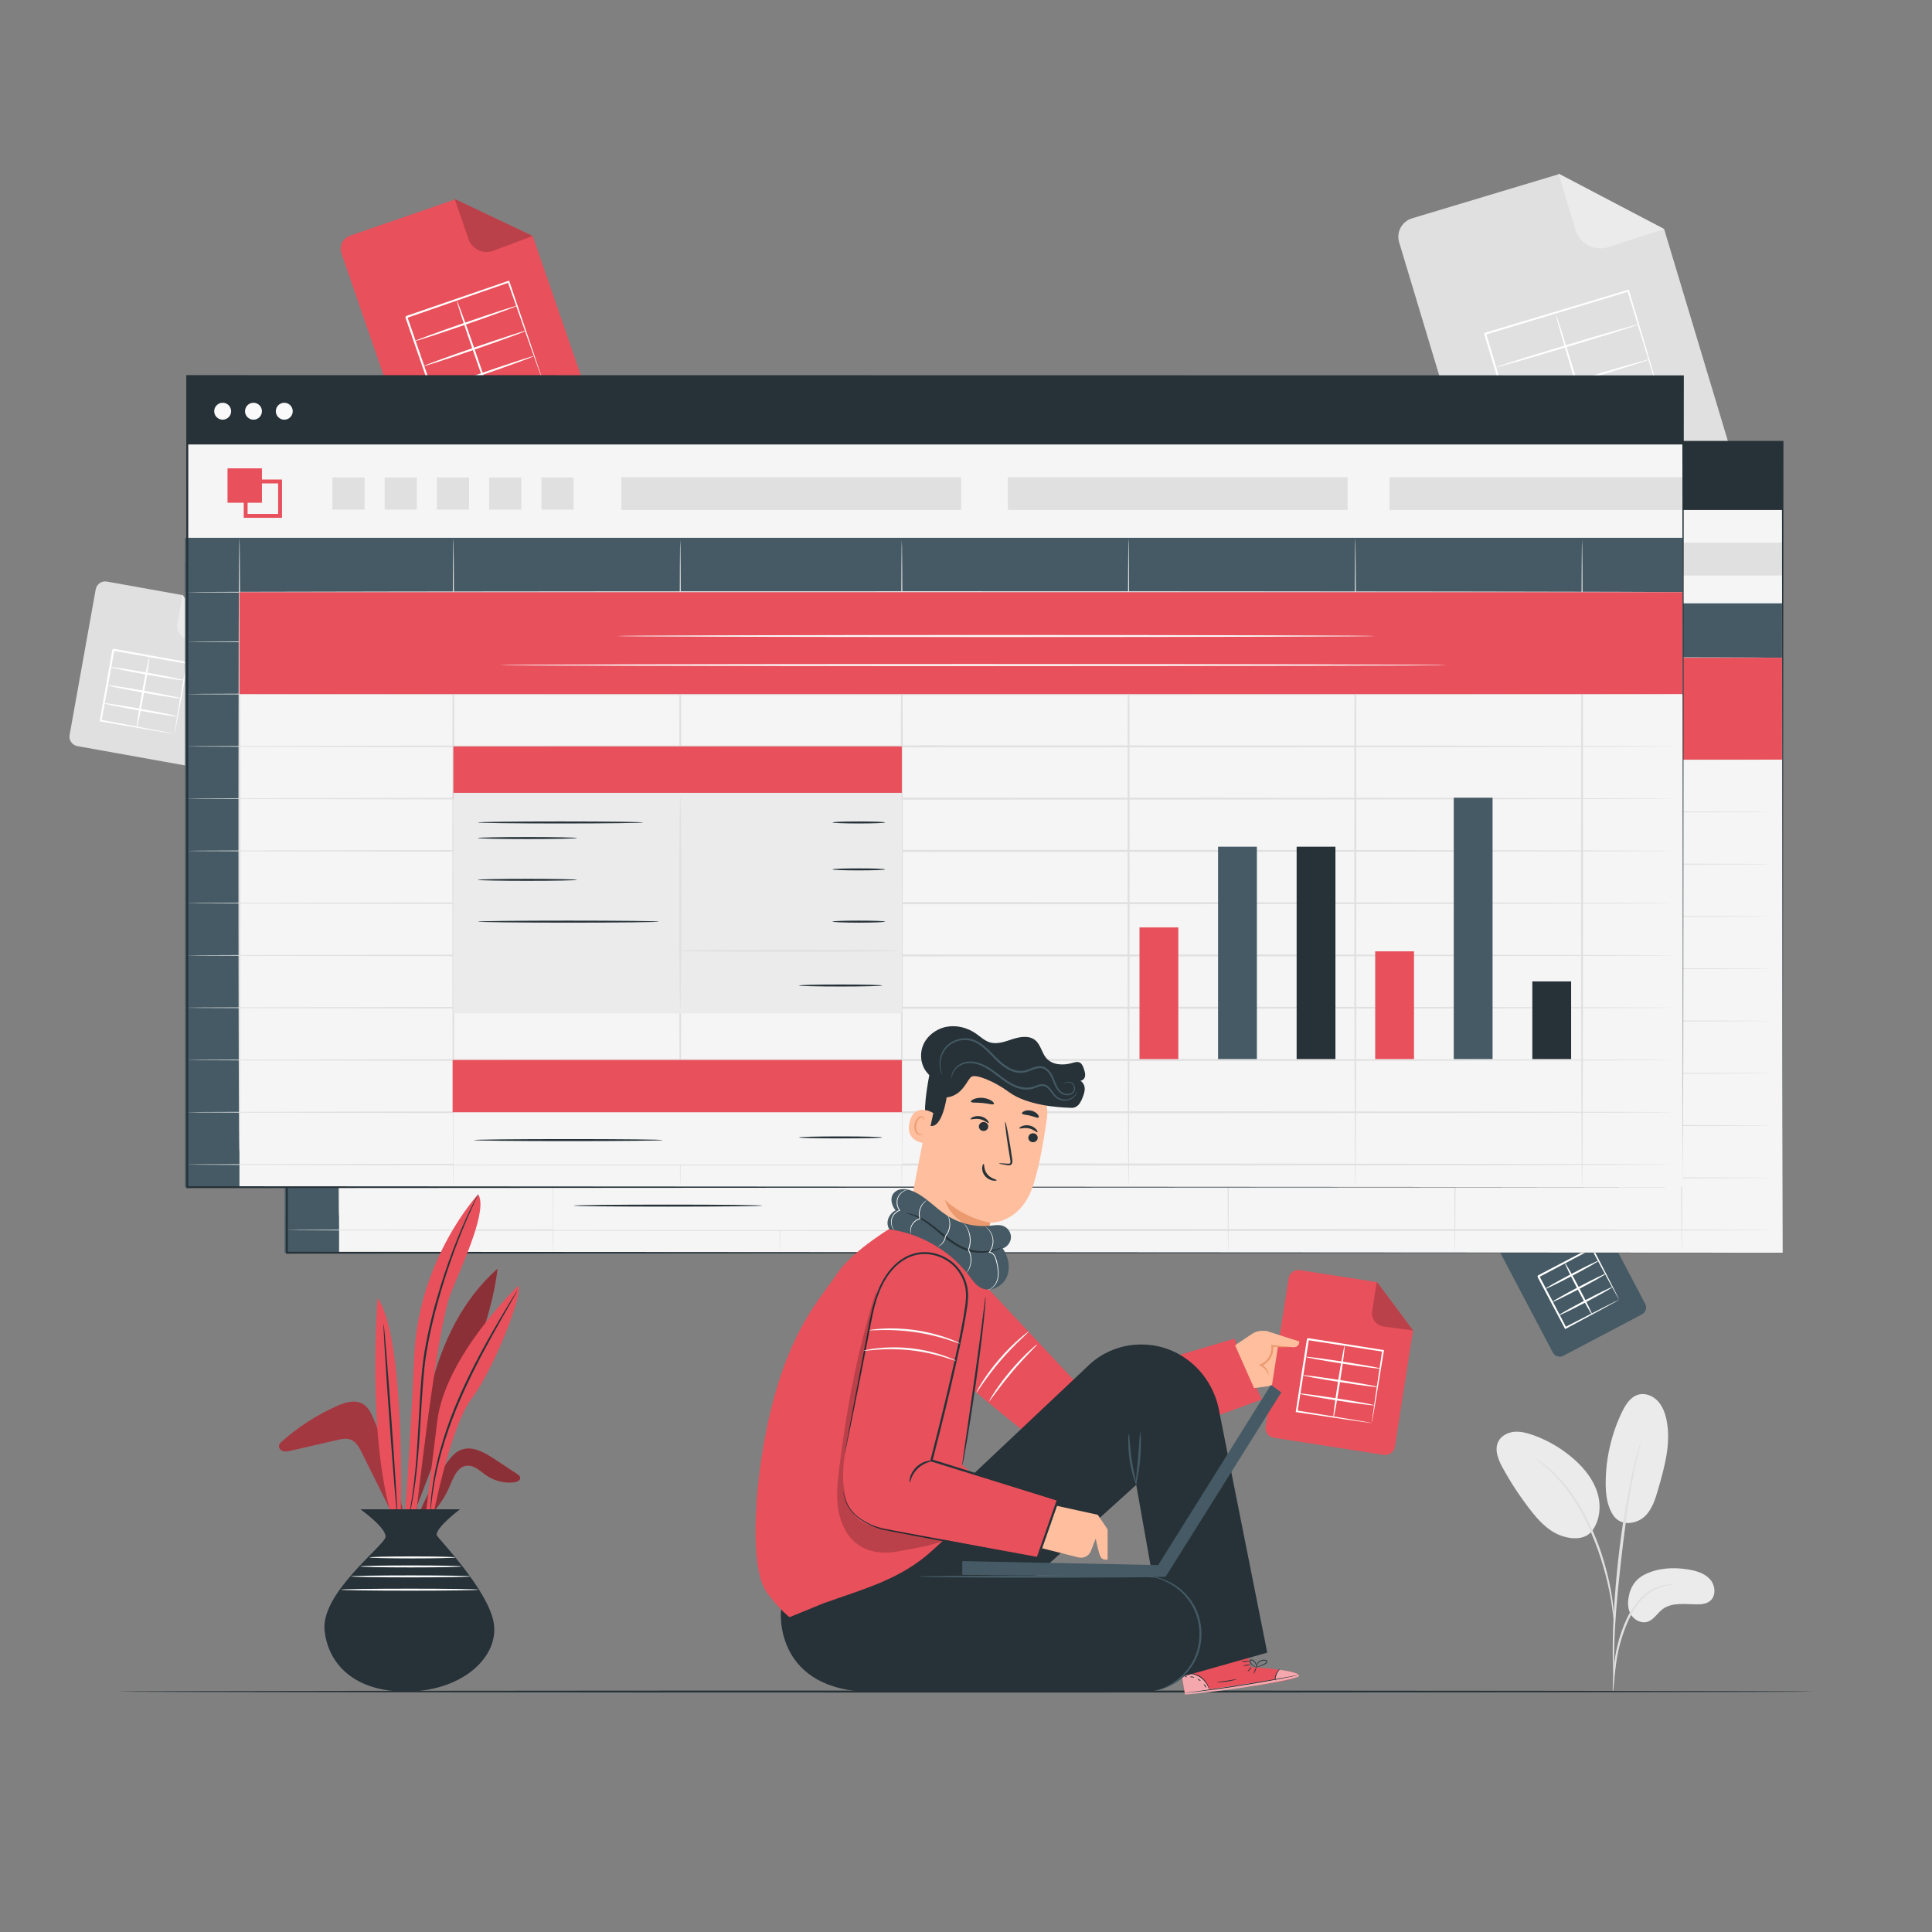 <?xml version="1.0" encoding="UTF-8"?>
<svg xmlns="http://www.w3.org/2000/svg" xmlns:xlink="http://www.w3.org/1999/xlink" x="0px" y="0px" viewBox="0 0 500 500" style="enable-background:new 0 0 500 500;" xml:space="preserve">
  <rect x="0" y="0" width="500" height="500" fill="#808080" stroke="none"/>
  <g id="Background_Complete">	<g>		<g>			<path style="fill:#EBEBEB;" d="M425.496,407.56c3.467-1.789,7.55-2.022,11.399-1.385c2.068,0.342,4.224,0.961,5.631,2.514    c1.407,1.553,1.674,4.287,0.058,5.621c-0.962,0.794-2.303,0.915-3.55,0.901c-3.013-0.035-6.357-0.566-8.764,1.247    c-1.373,1.034-2.288,2.754-3.93,3.263c-1.606,0.498-3.419-0.45-4.271-1.9c-0.852-1.45-0.88-3.262-0.483-4.897    C421.585,412.924,422.004,409.362,425.496,407.56z"></path>		</g>		<g>			<path style="fill:#EBEBEB;" d="M417.553,392.226c2.12,3.028,6.241,2.025,8.151,0.177c1.91-1.848,2.718-4.527,3.453-7.082    c1.679-5.836,3.373-11.959,2.124-17.903c-0.373-1.777-1.038-3.549-2.286-4.867c-1.249-1.318-3.169-2.103-4.924-1.639    c-2.078,0.549-3.369,2.584-4.302,4.52c-2.743,5.69-4.196,11.998-4.217,18.314C415.541,386.697,415.889,389.79,417.553,392.226"></path>		</g>		<g>			<path style="fill:#EBEBEB;" d="M411.731,396.57c2.302-2.732,2.739-6.717,1.715-10.139c-1.024-3.423-3.338-6.334-6.005-8.711    c-3.127-2.787-6.802-4.956-10.754-6.345c-1.555-0.547-3.195-0.978-4.836-0.822c-1.641,0.157-3.293,0.996-4.059,2.456    c-1.132,2.158-0.047,4.776,1.127,6.912c2.068,3.763,4.432,7.363,7.063,10.755c2.117,2.729,4.542,5.422,7.768,6.655    c3.226,1.233,6.578,1.088,8.288-1.149"></path>		</g>		<g>			<g>				<path style="fill:#E0E0E0;" d="M417.409,437.902c0.04,0.002,0.104-0.488,0.192-1.376c0.097-1.001,0.22-2.259,0.365-3.755     c0.175-1.58,0.406-3.46,0.845-5.508c0.438-2.042,1.122-4.256,2.002-6.501c0.911-2.232,2.022-4.26,3.319-5.882     c1.289-1.629,2.788-2.809,4.197-3.489c1.404-0.694,2.664-0.975,3.534-1.101c0.878-0.09,1.37-0.159,1.37-0.198     c0-0.039-0.492-0.046-1.394-0.022c-0.893,0.06-2.205,0.286-3.685,0.959c-1.485,0.659-3.075,1.856-4.427,3.519     c-1.363,1.656-2.514,3.729-3.441,6c-0.895,2.284-1.569,4.52-1.988,6.607c-0.417,2.083-0.607,3.984-0.732,5.577     c-0.119,1.595-0.164,2.886-0.186,3.778C417.36,437.405,417.371,437.9,417.409,437.902z"></path>			</g>		</g>		<g>			<g>				<path style="fill:#E0E0E0;" d="M417.668,435.013c0.02-0.001,0.032-0.221,0.037-0.639c-0.001-0.48-0.003-1.084-0.005-1.826     c-0.004-1.584-0.003-3.877,0.081-6.708c0.14-5.663,0.628-11.757,1.57-20.349c0.892-8.079,2.089-17.481,3.352-23.594     c0.271-1.39,0.544-2.642,0.8-3.737c0.245-1.098,0.454-2.045,0.656-2.811c0.173-0.721,0.315-1.308,0.427-1.775     c0.091-0.408,0.13-0.624,0.112-0.63c-0.019-0.005-0.095,0.201-0.222,0.599c-0.139,0.459-0.315,1.038-0.53,1.749     c-0.235,0.759-0.476,1.699-0.751,2.793c-0.287,1.091-0.588,2.339-0.884,3.727c-1.25,5.539-2.573,13.281-3.524,21.893     c-0.944,8.61-1.369,16.449-1.406,22.126c-0.034,2.838,0.027,5.136,0.099,6.721c0.045,0.742,0.082,1.345,0.111,1.825     C417.622,434.796,417.648,435.014,417.668,435.013z"></path>			</g>		</g>		<g>			<g>				<path style="fill:#E0E0E0;" d="M417.706,419.893c0.039-0.001,0.033-0.679-0.013-1.907c-0.07-1.226-0.239-2.997-0.584-5.167     c-0.366-2.165-0.877-4.735-1.68-7.528c-0.348-1.277-1.166-4.336-3.148-8.908c-2.611-6.194-6.159-11.258-9.245-14.395     c-0.724-0.833-1.53-1.433-2.175-2.022c-0.334-0.282-0.629-0.563-0.929-0.786c-0.302-0.208-0.583-0.402-0.844-0.582     c-1.016-0.695-1.585-1.061-1.606-1.028c-0.091,0.124,2.275,1.516,5.263,4.695c2.975,3.172,6.424,8.201,9.014,14.343     c1.444,3.331,2.451,6.303,3.166,8.826c0.826,2.766,1.374,5.31,1.788,7.453c0.394,2.148,0.622,3.902,0.759,5.116     C417.585,419.22,417.667,419.894,417.706,419.893z"></path>			</g>		</g>	</g>	<g>		<g>			<path style="fill:#E0E0E0;" d="M444.594,122.864l-54.281,16.328c-2.637,0.793-5.418-0.701-6.211-3.338l-22.001-73.14    c-0.793-2.637,0.701-5.417,3.338-6.211l37.957-11.418l27.277,14.191l17.259,57.376    C448.726,119.29,447.231,122.071,444.594,122.864z"></path>		</g>		<g>			<path style="fill:#EBEBEB;" d="M403.344,44.911l4.372,14.535c1.081,3.593,4.869,5.629,8.462,4.548l14.495-4.716L403.344,44.911z"></path>		</g>		<g>			<g>				<g>					<path style="fill:#FFFFFF;" d="M432.102,110.865c-0.005-0.003-0.027-0.061-0.065-0.173c-0.043-0.131-0.096-0.293-0.162-0.496      c-0.145-0.46-0.346-1.099-0.604-1.918c-0.525-1.698-1.28-4.141-2.238-7.239c-1.904-6.234-4.611-15.097-7.86-25.733l0.279,0.15      c-10.73,3.239-23.437,7.075-37.017,11.173c-0.043,0.071,0.328-0.61,0.173-0.317l0.003,0.009l0.006,0.019l0.011,0.038      l0.023,0.076l0.046,0.152l0.092,0.305l0.183,0.608l0.365,1.213c0.243,0.807,0.484,1.611,0.725,2.411      c0.481,1.6,0.957,3.186,1.429,4.756c0.942,3.139,1.864,6.212,2.761,9.203c1.79,5.982,3.482,11.636,5.038,16.835l-0.282-0.152      c11.058-3.277,20.296-6.014,26.798-7.941c3.239-0.948,5.795-1.696,7.572-2.216c0.86-0.247,1.531-0.439,2.014-0.578      c0.215-0.059,0.386-0.106,0.525-0.144C432.034,110.877,432.097,110.862,432.102,110.865c0.005,0.003-0.047,0.023-0.156,0.06      c-0.13,0.043-0.291,0.096-0.494,0.162c-0.469,0.148-1.12,0.353-1.957,0.616c-1.757,0.543-4.285,1.325-7.488,2.315      c-6.52,1.991-15.782,4.818-26.871,8.203l-0.217,0.066l-0.066-0.218c-1.571-5.195-3.279-10.845-5.086-16.821      c-0.902-2.99-1.828-6.061-2.774-9.199c-0.473-1.569-0.95-3.154-1.432-4.755c-0.241-0.8-0.483-1.604-0.726-2.411l-0.365-1.213      l-0.183-0.608l-0.092-0.305l-0.046-0.152l-0.023-0.076l-0.012-0.038l-0.006-0.019l-0.003-0.009      c-0.157,0.287,0.209-0.402,0.176-0.331c13.587-4.073,26.302-7.885,37.038-11.103l0.215-0.065l0.064,0.214      c3.175,10.72,5.821,19.652,7.682,25.935c0.904,3.091,1.617,5.529,2.112,7.224c0.231,0.808,0.412,1.437,0.542,1.891      c0.054,0.197,0.097,0.353,0.131,0.48C432.096,110.815,432.108,110.868,432.102,110.865z"></path>				</g>			</g>			<g>				<g>					<path style="fill:#FFFFFF;" d="M413.362,116.963c-0.138,0.042-2.648-7.9-5.607-17.735c-2.96-9.839-5.247-17.846-5.109-17.887      c0.138-0.042,2.648,7.898,5.608,17.737C411.212,108.913,413.5,116.922,413.362,116.963z"></path>				</g>			</g>			<g>				<g>					<path style="fill:#FFFFFF;" d="M429.335,102.176c0.042,0.138-8.247,2.753-18.51,5.84c-10.267,3.088-18.62,5.479-18.662,5.342      c-0.041-0.138,8.245-2.752,18.512-5.84C420.938,104.43,429.294,102.038,429.335,102.176z"></path>				</g>			</g>			<g>				<g>					<path style="fill:#FFFFFF;" d="M427.026,92.967c0.041,0.138-8.247,2.753-18.51,5.84c-10.267,3.088-18.62,5.479-18.662,5.342      c-0.041-0.138,8.245-2.752,18.512-5.84C418.629,95.221,426.984,92.83,427.026,92.967z"></path>				</g>			</g>			<g>				<g>					<path style="fill:#FFFFFF;" d="M424.012,83.97c0.041,0.138-8.184,2.734-18.369,5.798c-10.189,3.065-18.479,5.437-18.521,5.299      c-0.042-0.138,8.182-2.733,18.371-5.798C415.678,86.205,423.971,83.833,424.012,83.97z"></path>				</g>			</g>		</g>	</g>	<g>		<g>			<path style="fill:#E0E0E0;" d="M47.99,198.108l-27.956-5.013c-1.358-0.243-2.262-1.542-2.018-2.9l6.754-37.669    c0.243-1.358,1.542-2.262,2.9-2.018l19.549,3.505l8.97,12.526l-5.299,29.551C50.646,197.448,49.348,198.351,47.99,198.108z"></path>		</g>		<g>			<path style="fill:#EBEBEB;" d="M47.235,153.923l-1.342,7.486c-0.332,1.85,0.899,3.619,2.75,3.951l7.546,1.179L47.235,153.923z"></path>		</g>		<g>			<g>				<g>					<path style="fill:#FFFFFF;" d="M45.129,189.914c-0.007-0.01,0.007-0.134,0.04-0.365c0.041-0.268,0.092-0.6,0.154-1.007      c0.151-0.92,0.357-2.181,0.615-3.759c0.555-3.251,1.331-7.805,2.261-13.255l0.181,0.26c-5.54-0.982-12.084-2.143-19.077-3.383      c-0.068,0.045,0.57-0.397,0.3-0.208l-0.001,0.005l-0.002,0.01l-0.003,0.02l-0.007,0.039l-0.014,0.079l-0.028,0.157      l-0.056,0.313l-0.112,0.625c-0.075,0.416-0.149,0.83-0.223,1.242c-0.148,0.824-0.295,1.641-0.441,2.449      c-0.292,1.616-0.578,3.197-0.856,4.738c-0.56,3.076-1.09,5.984-1.579,8.663l-0.183-0.263      c5.637,1.059,10.358,1.945,13.729,2.579c1.635,0.319,2.941,0.573,3.893,0.758c0.421,0.086,0.764,0.157,1.039,0.213      C44.996,189.872,45.122,189.904,45.129,189.914c0.007,0.01-0.106-0.002-0.331-0.033c-0.267-0.041-0.598-0.091-1.005-0.153      c-0.945-0.155-2.241-0.367-3.863-0.632c-3.416-0.584-8.2-1.401-13.912-2.378l-0.223-0.038l0.04-0.225      c0.473-2.681,0.986-5.593,1.529-8.671c0.274-1.541,0.556-3.123,0.843-4.74c0.144-0.808,0.29-1.625,0.437-2.449      c0.074-0.412,0.148-0.826,0.222-1.242l0.112-0.625l0.056-0.313l0.028-0.157l0.014-0.079l0.007-0.039l0.003-0.02l0.002-0.01      l0.001-0.005c-0.27,0.186,0.368-0.26,0.305-0.213c6.988,1.267,13.528,2.452,19.064,3.456l0.222,0.04l-0.041,0.22      c-1.033,5.492-1.895,10.079-2.511,13.355c-0.303,1.549-0.544,2.786-0.721,3.689c-0.08,0.386-0.145,0.701-0.198,0.955      C45.163,189.818,45.136,189.923,45.129,189.914z"></path>				</g>			</g>			<g>				<g>					<path style="fill:#FFFFFF;" d="M35.373,188.389c-0.142-0.025,0.48-4.153,1.389-9.219c0.909-5.067,1.76-9.153,1.901-9.128      c0.141,0.025-0.48,4.152-1.389,9.22C36.365,184.327,35.514,188.414,35.373,188.389z"></path>				</g>			</g>			<g>				<g>					<path style="fill:#FFFFFF;" d="M45.863,185.404c-0.025,0.142-4.332-0.512-9.618-1.46c-5.288-0.948-9.552-1.831-9.527-1.973      c0.025-0.141,4.331,0.512,9.619,1.46C41.623,184.379,45.888,185.262,45.863,185.404z"></path>				</g>			</g>			<g>				<g>					<path style="fill:#FFFFFF;" d="M46.919,180.765c-0.025,0.142-4.332-0.512-9.618-1.46c-5.288-0.948-9.552-1.831-9.527-1.973      c0.025-0.141,4.331,0.512,9.619,1.46C42.679,179.741,46.944,180.624,46.919,180.765z"></path>				</g>			</g>			<g>				<g>					<path style="fill:#FFFFFF;" d="M47.612,176.062c-0.025,0.142-4.299-0.506-9.545-1.447c-5.248-0.941-9.48-1.818-9.454-1.96      c0.025-0.141,4.299,0.506,9.546,1.447C43.405,175.043,47.638,175.921,47.612,176.062z"></path>				</g>			</g>		</g>	</g></g>
  <g id="Background_Simple" style="display:none;">	<path style="display:inline;fill:#EBEBEB;" d="M483.235,186.112c-8.499-40.256-51.392-62.752-96.776-58.763  c-24.433,2.148-46.775,12.731-69.896,20.146c-23.121,7.415-49.834,11.469-71.455,1.019c-25.479-12.314-35.579-40.306-56.024-58.697  c-25.447-22.89-77.822-33.322-122.438-4c-28.693,19.611-41.788,80.284-34.869,117.455c6.919,37.172,22.729,74.952,53.624,100.443  c30.895,25.491,83.675,41.753,123.426,53.78c43.217,13.075,100.526,8.511,144.068-3.664  c47.891-13.391,88.344-29.505,111.892-64.594C487.808,254.931,489.648,216.485,483.235,186.112z"></path></g>
  <g id="Floor">	<g>		<g>			<line style="fill:#263238;" x1="30.368" y1="437.769" x2="469.632" y2="437.769"></line>		</g>		<g>			<g>				<path style="fill:#263238;" d="M469.632,437.769c0,0.144-98.34,0.26-219.621,0.26c-121.323,0-219.642-0.117-219.642-0.26     c0-0.144,98.319-0.26,219.642-0.26C371.292,437.509,469.632,437.625,469.632,437.769z"></path>			</g>		</g>	</g></g>
  <g id="Icons">	<g>		<g>			<path style="fill:#E8505B;" d="M149.793,106.675l-38.782,13.396c-1.884,0.651-3.939-0.349-4.59-2.233L88.372,65.583    c-0.651-1.884,0.349-3.939,2.233-4.59l27.119-9.368l20.143,9.466l14.16,40.993C152.677,103.969,151.677,106.024,149.793,106.675z    "></path>		</g>		<g>			<path style="fill:#E8505B;" d="M117.68,51.5l3.587,10.385c0.887,2.567,3.686,3.929,6.253,3.042l10.346-3.835L117.68,51.5z"></path>		</g>		<g style="opacity:0.2;">			<path d="M117.68,51.5l3.587,10.385c0.887,2.567,3.686,3.929,6.253,3.042l10.346-3.835L117.68,51.5z"></path>		</g>		<g>			<g>				<g>					<path style="fill:#FFFFFF;" d="M140.408,98.362c-0.011-0.005-0.076-0.169-0.193-0.482c-0.125-0.343-0.292-0.798-0.501-1.372      c-0.44-1.23-1.062-2.972-1.848-5.171c-1.571-4.463-3.794-10.779-6.461-18.353l0.284,0.138      c-7.669,2.66-16.745,5.809-26.443,9.173c-0.039,0.072,0.303-0.624,0.16-0.326l0.002,0.007l0.005,0.014l0.009,0.027l0.019,0.055      l0.038,0.109l0.075,0.218l0.15,0.435l0.299,0.867c0.199,0.577,0.397,1.151,0.595,1.723c0.394,1.143,0.785,2.276,1.172,3.398      c0.772,2.243,1.529,4.438,2.265,6.576c1.467,4.274,2.854,8.314,4.13,12.031l-0.288-0.14c7.887-2.674,14.48-4.91,19.141-6.49      c2.307-0.77,4.133-1.38,5.423-1.811c0.607-0.198,1.087-0.354,1.448-0.472C140.22,98.408,140.397,98.356,140.408,98.362      c0.011,0.005-0.144,0.068-0.455,0.184c-0.346,0.127-0.807,0.295-1.389,0.508c-1.269,0.453-3.067,1.096-5.336,1.906      c-4.677,1.645-11.291,3.972-19.203,6.755l-0.213,0.075l-0.075-0.215c-1.291-3.712-2.693-7.747-4.177-12.015      c-0.74-2.136-1.5-4.33-2.277-6.572c-0.388-1.121-0.78-2.254-1.175-3.397c-0.198-0.572-0.396-1.146-0.595-1.722l-0.3-0.867      l-0.15-0.435l-0.075-0.218l-0.038-0.109l-0.019-0.054l-0.009-0.027l-0.005-0.014l-0.002-0.007      c-0.145,0.294,0.193-0.408,0.162-0.336c9.706-3.339,18.791-6.463,26.467-9.104l0.213-0.073l0.072,0.212      c2.596,7.66,4.761,14.048,6.291,18.562c0.732,2.196,1.312,3.934,1.721,5.162c0.184,0.565,0.329,1.012,0.438,1.349      C140.374,98.213,140.418,98.367,140.408,98.362z"></path>				</g>			</g>			<g>				<g>					<path style="fill:#FFFFFF;" d="M127.032,103.32c-0.136,0.047-2.214-5.613-4.642-12.64c-2.428-7.03-4.286-12.764-4.15-12.811      c0.136-0.047,2.214,5.612,4.642,12.641C125.31,97.537,127.168,103.273,127.032,103.32z"></path>				</g>			</g>			<g>				<g>					<path style="fill:#FFFFFF;" d="M138.152,92.158c0.047,0.136-5.861,2.3-13.193,4.833c-7.335,2.534-13.318,4.477-13.364,4.341      c-0.047-0.136,5.859-2.299,13.194-4.833C132.121,93.966,138.105,92.022,138.152,92.158z"></path>				</g>			</g>			<g>				<g>					<path style="fill:#FFFFFF;" d="M136.213,85.565c0.047,0.136-5.861,2.3-13.193,4.833c-7.335,2.534-13.318,4.477-13.365,4.341      c-0.047-0.136,5.859-2.299,13.195-4.833C130.182,87.373,136.166,85.429,136.213,85.565z"></path>				</g>			</g>			<g>				<g>					<path style="fill:#FFFFFF;" d="M133.77,79.146c0.047,0.136-5.816,2.284-13.093,4.798c-7.28,2.515-13.217,4.442-13.264,4.306      c-0.047-0.136,5.814-2.284,13.094-4.799C127.784,80.938,133.723,79.01,133.77,79.146z"></path>				</g>			</g>		</g>	</g>	<g>		<g>			<path style="fill:#455A64;" d="M424.932,340.159l-20.333,10.71c-0.988,0.52-2.21,0.141-2.73-0.846l-14.431-27.397    c-0.52-0.988-0.141-2.21,0.846-2.73l14.218-7.489l11.956,3.53l11.321,21.492C426.299,338.416,425.92,339.639,424.932,340.159z"></path>		</g>		<g>			<path style="fill:#E0E0E0;" d="M402.467,312.34l2.868,5.444c0.709,1.346,2.375,1.862,3.72,1.153l5.402-3.002L402.467,312.34z"></path>		</g>		<g>			<g>				<g>					<path style="fill:#FFFFFF;" d="M419.03,336.354c-0.023-0.007-0.22-0.347-0.571-0.975c-0.374-0.679-0.872-1.582-1.49-2.704      c-1.278-2.365-3.049-5.643-5.165-9.561l0.302,0.094c-4.028,2.134-8.778,4.65-13.853,7.338      c-0.026,0.077,0.206-0.664,0.109-0.349l0.002,0.004l0.004,0.007l0.008,0.014l0.015,0.029l0.03,0.057l0.06,0.114l0.12,0.228      l0.239,0.454l0.475,0.903c0.315,0.6,0.628,1.194,0.937,1.782c0.617,1.176,1.221,2.328,1.81,3.449      c1.171,2.241,2.278,4.361,3.298,6.315l-0.306-0.095c4.109-2.111,7.556-3.882,10.041-5.159c1.192-0.6,2.152-1.083,2.871-1.445      C418.637,336.523,419.007,336.347,419.03,336.354c0.023,0.007-0.302,0.197-0.933,0.55c-0.694,0.382-1.62,0.892-2.77,1.526      c-2.491,1.344-5.945,3.208-10.062,5.43l-0.199,0.107l-0.107-0.202c-1.034-1.947-2.156-4.059-3.342-6.292      c-0.592-1.12-1.2-2.269-1.821-3.443c-0.31-0.588-0.624-1.181-0.94-1.78l-0.476-0.903l-0.239-0.454l-0.12-0.228l-0.06-0.114      l-0.03-0.057l-0.015-0.029l-0.008-0.014l-0.004-0.007l-0.002-0.004c-0.098,0.313,0.131-0.431,0.109-0.355      c5.088-2.665,9.849-5.159,13.887-7.273l0.2-0.105l0.102,0.199c2.061,4.013,3.785,7.371,5.029,9.793      c0.566,1.126,1.021,2.033,1.363,2.714C418.899,336.034,419.053,336.361,419.03,336.354z"></path>				</g>			</g>			<g>				<g>					<path style="fill:#FFFFFF;" d="M412.046,340.235c-0.127,0.067-1.804-2.866-3.745-6.55c-1.941-3.686-3.411-6.727-3.284-6.794      c0.127-0.067,1.804,2.865,3.745,6.551C410.703,337.126,412.173,340.168,412.046,340.235z"></path>				</g>			</g>			<g>				<g>					<path style="fill:#FFFFFF;" d="M417.255,333.111c0.067,0.127-2.996,1.872-6.84,3.897c-3.846,2.026-7.017,3.564-7.084,3.437      c-0.067-0.127,2.995-1.872,6.841-3.898C414.016,334.522,417.188,332.984,417.255,333.111z"></path>				</g>			</g>			<g>				<g>					<path style="fill:#FFFFFF;" d="M415.621,329.626c0.067,0.127-2.996,1.872-6.84,3.897c-3.846,2.026-7.017,3.564-7.084,3.437      c-0.067-0.127,2.995-1.872,6.841-3.898C412.382,331.037,415.554,329.498,415.621,329.626z"></path>				</g>			</g>			<g>				<g>					<path style="fill:#FFFFFF;" d="M413.723,326.279c0.067,0.127-2.972,1.86-6.788,3.87c-3.817,2.01-6.964,3.536-7.031,3.409      c-0.067-0.127,2.972-1.86,6.788-3.87C410.508,327.678,413.656,326.152,413.723,326.279z"></path>				</g>			</g>		</g>	</g></g>
  <g id="Spreadsheets">	<g>		<g>			<g>				<rect x="74.246" y="114.305" style="fill:#F5F5F5;" width="387.111" height="209.899"></rect>			</g>			<g>				<rect x="74.246" y="114.305" style="fill:#263238;" width="387.111" height="17.678"></rect>			</g>			<g>				<path style="fill:#FAFAFA;" d="M84.958,124.935c-0.855,0.855-2.242,0.855-3.097,0c-0.855-0.855-0.855-2.242,0-3.097     c0.855-0.855,2.242-0.855,3.097,0C85.813,122.693,85.813,124.079,84.958,124.935z"></path>			</g>			<g>				<circle style="fill:#FAFAFA;" cx="91.382" cy="123.386" r="2.19"></circle>			</g>			<g>				<circle style="fill:#FAFAFA;" cx="99.354" cy="123.386" r="2.19"></circle>			</g>			<g>				<g>					<rect x="73.671" y="162.374" style="fill:#455A64;" width="14.081" height="161.831"></rect>				</g>				<g>											<rect x="260.388" y="-30.575" transform="matrix(6.123234e-17 -1 1 6.123234e-17 104.246 430.611)" style="fill:#455A64;" width="14.081" height="387.516"></rect>				</g>				<g>					<g>						<path style="fill:#E0E0E0;" d="M87.752,315.193c-0.144,0-0.261-35.608-0.261-79.522c0-43.929,0.117-79.529,0.261-79.529       c0.144,0,0.26,35.6,0.26,79.529C88.012,279.585,87.896,315.193,87.752,315.193z"></path>					</g>				</g>				<g>					<g>						<path style="fill:#E0E0E0;" d="M143.111,324.205c-0.144,0-0.26-37.625-0.26-84.027c0-46.418,0.117-84.035,0.26-84.035       c0.144,0,0.26,37.617,0.26,84.035C143.371,286.579,143.255,324.205,143.111,324.205z"></path>					</g>				</g>				<g>					<g>						<path style="fill:#E0E0E0;" d="M201.834,324.205c-0.144,0-0.26-37.501-0.26-83.75c0-46.265,0.117-83.758,0.26-83.758       c0.144,0,0.26,37.493,0.26,83.758C202.095,286.704,201.978,324.205,201.834,324.205z"></path>					</g>				</g>				<g>					<g>						<path style="fill:#E0E0E0;" d="M259.168,324.205c-0.144,0-0.26-37.501-0.26-83.75c0-46.265,0.117-83.758,0.26-83.758       s0.26,37.493,0.26,83.758C259.428,286.704,259.312,324.205,259.168,324.205z"></path>					</g>				</g>				<g>					<g>						<path style="fill:#E0E0E0;" d="M317.853,324.205c-0.144,0-0.26-37.625-0.26-84.027c0-46.418,0.117-84.035,0.26-84.035       c0.144,0,0.26,37.617,0.26,84.035C318.113,286.579,317.996,324.205,317.853,324.205z"></path>					</g>				</g>				<g>					<g>						<path style="fill:#E0E0E0;" d="M376.537,324.205c-0.144,0-0.26-37.625-0.26-84.027c0-46.418,0.117-84.035,0.26-84.035       c0.144,0,0.26,37.617,0.26,84.035C376.797,286.579,376.681,324.205,376.537,324.205z"></path>					</g>				</g>				<g>					<g>						<path style="fill:#E0E0E0;" d="M435.221,324.205c-0.144,0-0.26-37.501-0.26-83.75c0-46.265,0.117-83.758,0.26-83.758       c0.144,0,0.26,37.493,0.26,83.758C435.482,286.704,435.365,324.205,435.221,324.205z"></path>					</g>				</g>				<g>					<g>						<path style="fill:#E0E0E0;" d="M459.055,183.065c0,0.144-86.275,0.26-192.677,0.26c-106.438,0-192.695-0.117-192.695-0.26       c0-0.144,86.257-0.26,192.695-0.26C372.78,182.805,459.055,182.921,459.055,183.065z"></path>					</g>				</g>				<g>					<g>						<path style="fill:#E0E0E0;" d="M459.055,170.223c0,0.144-86.275,0.26-192.677,0.26c-106.438,0-192.695-0.117-192.695-0.26       s86.257-0.26,192.695-0.26C372.78,169.963,459.055,170.079,459.055,170.223z"></path>					</g>				</g>				<g>					<g>						<path style="fill:#E0E0E0;" d="M459.055,196.592c0,0.144-86.275,0.26-192.677,0.26c-106.438,0-192.695-0.117-192.695-0.26       c0-0.144,86.257-0.26,192.695-0.26C372.78,196.332,459.055,196.448,459.055,196.592z"></path>					</g>				</g>				<g>					<g>						<path style="fill:#E0E0E0;" d="M459.055,210.119c0,0.144-86.275,0.26-192.677,0.26c-106.438,0-192.695-0.117-192.695-0.26       c0-0.144,86.257-0.26,192.695-0.26C372.78,209.859,459.055,209.975,459.055,210.119z"></path>					</g>				</g>				<g>					<g>						<path style="fill:#E0E0E0;" d="M459.055,223.646c0,0.144-86.275,0.26-192.677,0.26c-106.438,0-192.695-0.117-192.695-0.26       c0-0.144,86.257-0.26,192.695-0.26C372.78,223.386,459.055,223.503,459.055,223.646z"></path>					</g>				</g>				<g>					<g>						<path style="fill:#E0E0E0;" d="M459.055,237.173c0,0.144-86.275,0.26-192.677,0.26c-106.438,0-192.695-0.117-192.695-0.26       c0-0.144,86.257-0.26,192.695-0.26C372.78,236.913,459.055,237.03,459.055,237.173z"></path>					</g>				</g>				<g>					<g>						<path style="fill:#E0E0E0;" d="M459.055,250.701c0,0.144-86.275,0.26-192.677,0.26c-106.438,0-192.695-0.117-192.695-0.26       c0-0.144,86.257-0.26,192.695-0.26C372.78,250.44,459.055,250.557,459.055,250.701z"></path>					</g>				</g>				<g>					<g>						<path style="fill:#E0E0E0;" d="M459.055,264.228c0,0.144-86.275,0.26-192.677,0.26c-106.438,0-192.695-0.117-192.695-0.26       c0-0.144,86.257-0.26,192.695-0.26C372.78,263.967,459.055,264.084,459.055,264.228z"></path>					</g>				</g>				<g>					<g>						<path style="fill:#E0E0E0;" d="M459.055,277.755c0,0.144-86.275,0.26-192.677,0.26c-106.438,0-192.695-0.117-192.695-0.26       s86.257-0.26,192.695-0.26C372.78,277.495,459.055,277.611,459.055,277.755z"></path>					</g>				</g>				<g>					<g>						<path style="fill:#E0E0E0;" d="M459.055,291.282c0,0.144-86.275,0.26-192.677,0.26c-106.438,0-192.695-0.117-192.695-0.26       s86.257-0.26,192.695-0.26C372.78,291.022,459.055,291.138,459.055,291.282z"></path>					</g>				</g>				<g>					<g>						<path style="fill:#E0E0E0;" d="M459.055,304.809c0,0.144-86.275,0.26-192.677,0.26c-106.438,0-192.695-0.117-192.695-0.26       c0-0.144,86.257-0.26,192.695-0.26C372.78,304.549,459.055,304.665,459.055,304.809z"></path>					</g>				</g>				<g>					<g>						<path style="fill:#E0E0E0;" d="M459.055,318.336c0,0.144-86.275,0.26-192.677,0.26c-106.438,0-192.695-0.117-192.695-0.26       c0-0.144,86.257-0.26,192.695-0.26C372.78,318.076,459.055,318.193,459.055,318.336z"></path>					</g>				</g>				<g>					<rect x="87.752" y="170.223" style="fill:#E8505B;" width="373.435" height="26.369"></rect>				</g>			</g>			<g>				<g>					<path style="fill:#FAFAFA;" d="M381.738,181.565c0,0.144-43.941,0.26-98.133,0.26c-54.211,0-98.143-0.117-98.143-0.26      s43.932-0.26,98.143-0.26C337.797,181.305,381.738,181.422,381.738,181.565z"></path>				</g>			</g>			<g>				<g>					<path style="fill:#FAFAFA;" d="M400.329,189.078c0,0.144-54.952,0.261-122.723,0.261c-67.795,0-122.735-0.117-122.735-0.261      c0-0.144,54.94-0.26,122.735-0.26C345.377,188.818,400.329,188.935,400.329,189.078z"></path>				</g>			</g>			<g>				<rect x="143.111" y="210.119" style="fill:#E8505B;" width="116.057" height="13.527"></rect>			</g>			<g>				<rect x="143.111" y="222.146" style="fill:#EBEBEB;" width="116.057" height="57.089"></rect>			</g>			<g>				<g>					<path style="fill:#263238;" d="M192.208,229.812c0,0.144-9.576,0.26-21.387,0.26c-11.814,0-21.388-0.117-21.388-0.26      s9.574-0.26,21.388-0.26C182.632,229.551,192.208,229.668,192.208,229.812z"></path>				</g>			</g>			<g>				<g>					<path style="fill:#263238;" d="M175.127,244.661c0,0.144-5.752,0.26-12.846,0.26c-7.097,0-12.848-0.117-12.848-0.26      c0-0.144,5.751-0.26,12.848-0.26C169.375,244.401,175.127,244.518,175.127,244.661z"></path>				</g>			</g>			<g>				<g>					<path style="fill:#263238;" d="M196.342,255.477c0,0.144-10.502,0.26-23.454,0.26c-12.956,0-23.456-0.117-23.456-0.26      c0-0.144,10.5-0.26,23.456-0.26C185.841,255.217,196.342,255.333,196.342,255.477z"></path>				</g>			</g>			<g>				<g>					<path style="fill:#263238;" d="M175.127,233.846c0,0.144-5.752,0.26-12.846,0.26c-7.097,0-12.848-0.117-12.848-0.26      c0-0.144,5.751-0.26,12.848-0.26C169.375,233.585,175.127,233.702,175.127,233.846z"></path>				</g>			</g>			<g>				<g>					<path style="fill:#263238;" d="M254.859,229.812c0,0.144-3.054,0.26-6.821,0.26c-3.768,0-6.822-0.117-6.822-0.26      s3.054-0.26,6.822-0.26C251.805,229.551,254.859,229.668,254.859,229.812z"></path>				</g>			</g>			<g>				<g>					<path style="fill:#263238;" d="M254.859,241.957c0,0.144-3.054,0.26-6.821,0.26c-3.768,0-6.822-0.117-6.822-0.26      s3.054-0.26,6.822-0.26C251.805,241.697,254.859,241.814,254.859,241.957z"></path>				</g>			</g>			<g>				<g>					<path style="fill:#263238;" d="M254.859,255.477c0,0.144-3.054,0.26-6.821,0.26c-3.768,0-6.822-0.117-6.822-0.26      c0-0.144,3.054-0.26,6.822-0.26C251.805,255.217,254.859,255.333,254.859,255.477z"></path>				</g>			</g>			<g>				<g>					<path style="fill:#263238;" d="M254.109,272.008c0,0.144-4.83,0.26-10.786,0.26c-5.959,0-10.787-0.117-10.787-0.26      s4.829-0.26,10.787-0.26C249.28,271.748,254.109,271.864,254.109,272.008z"></path>				</g>			</g>			<g>				<g>					<path style="fill:#E0E0E0;" d="M201.834,278.249c-0.144,0-0.26-12.335-0.26-27.547c0-15.217,0.117-27.549,0.26-27.549      c0.144,0,0.26,12.332,0.26,27.549C202.095,265.914,201.978,278.249,201.834,278.249z"></path>				</g>			</g>			<g>				<g>					<path style="fill:#E0E0E0;" d="M258.197,263.027c0,0.144-12.83,0.26-28.654,0.26c-15.829,0-28.656-0.117-28.656-0.26      c0-0.144,12.828-0.26,28.656-0.26C245.367,262.766,258.197,262.883,258.197,263.027z"></path>				</g>			</g>			<g>				<rect x="143.111" y="304.306" style="fill:#F5F5F5;" width="116.057" height="14.03"></rect>			</g>			<g>				<rect x="142.92" y="291.282" style="fill:#E8505B;" width="116.248" height="13.527"></rect>			</g>			<g>				<g>					<path style="fill:#263238;" d="M197.324,312.014c0,0.144-10.949,0.26-24.453,0.26c-13.508,0-24.455-0.117-24.455-0.26      s10.947-0.26,24.455-0.26C186.374,311.753,197.324,311.87,197.324,312.014z"></path>				</g>			</g>			<g>				<g>					<path style="fill:#263238;" d="M254.109,311.321c0,0.144-4.83,0.26-10.786,0.26c-5.959,0-10.787-0.117-10.787-0.26      s4.829-0.26,10.787-0.26C249.28,311.061,254.109,311.177,254.109,311.321z"></path>				</g>			</g>			<g>				<rect x="320.684" y="256.978" style="fill:#E8505B;" width="10.043" height="34.061"></rect>			</g>			<g>				<rect x="381.681" y="263.163" style="fill:#E8505B;" width="10.044" height="27.876"></rect>			</g>			<g>				<rect x="422.347" y="270.953" style="fill:#263238;" width="10.044" height="20.086"></rect>			</g>			<g>				<rect x="341.016" y="236.088" style="fill:#455A64;" width="10.044" height="54.951"></rect>			</g>			<g>				<rect x="361.349" y="236.088" style="fill:#263238;" width="10.044" height="54.951"></rect>			</g>			<g>				<rect x="402.014" y="223.403" style="fill:#455A64;" width="10.044" height="67.636"></rect>			</g>			<g>				<rect x="84.666" y="138.167" style="fill:#E8505B;" width="8.905" height="8.905"></rect>			</g>			<g>				<path style="fill:#E8505B;" d="M98.764,150.968h-9.905v-9.905h9.905V150.968z M89.859,149.968h7.905v-7.905h-7.905V149.968z"></path>			</g>			<g>				<rect x="111.807" y="140.532" style="fill:#E0E0E0;" width="8.322" height="8.322"></rect>			</g>			<g>				<rect x="125.331" y="140.532" style="fill:#E0E0E0;" width="8.322" height="8.322"></rect>			</g>			<g>				<rect x="138.854" y="140.532" style="fill:#E0E0E0;" width="8.322" height="8.322"></rect>			</g>			<g>				<rect x="152.378" y="140.532" style="fill:#E0E0E0;" width="8.322" height="8.322"></rect>			</g>			<g>				<rect x="165.902" y="140.532" style="fill:#E0E0E0;" width="8.322" height="8.322"></rect>			</g>			<g>				<rect x="186.598" y="140.446" style="fill:#E0E0E0;" width="87.941" height="8.494"></rect>			</g>			<g>				<rect x="286.609" y="140.446" style="fill:#E0E0E0;" width="87.941" height="8.494"></rect>			</g>			<g>				<rect x="385.366" y="140.446" style="fill:#E0E0E0;" width="75.82" height="8.494"></rect>			</g>			<g>				<g>					<path style="fill:#263238;" d="M461.358,324.205c-0.001-1.58-0.076-80.783-0.198-209.899l0.197,0.198      c-102.748,0.017-238.589,0.039-387.082,0.063h-0.029l0.26-0.26c-0.006,74.165-0.011,145.166-0.017,209.899l-0.244-0.244      C300.759,324.103,459.128,324.203,461.358,324.205c-2.228,0.001-160.598,0.101-387.111,0.244l-0.244,0l0-0.244      c-0.005-64.733-0.011-135.734-0.017-209.899l0-0.26h0.26h0.029c148.494,0.024,284.335,0.046,387.082,0.063h0.198l0,0.198      C461.434,243.422,461.359,322.625,461.358,324.205z"></path>				</g>			</g>		</g>		<g>			<g>				<rect x="48.465" y="97.345" style="fill:#F5F5F5;" width="387.111" height="209.899"></rect>			</g>			<g>				<rect x="48.465" y="97.345" style="fill:#263238;" width="387.111" height="17.678"></rect>			</g>			<g>				<path style="fill:#FAFAFA;" d="M59.176,107.974c-0.855,0.855-2.242,0.855-3.097,0c-0.855-0.855-0.855-2.242,0-3.097     c0.855-0.855,2.242-0.855,3.097,0C60.031,105.733,60.031,107.119,59.176,107.974z"></path>			</g>			<g>				<circle style="fill:#FAFAFA;" cx="65.6" cy="106.426" r="2.19"></circle>			</g>			<g>				<circle style="fill:#FAFAFA;" cx="73.572" cy="106.426" r="2.19"></circle>			</g>			<g>				<g>					<rect x="47.889" y="145.414" style="fill:#455A64;" width="14.081" height="161.831"></rect>				</g>				<g>											<rect x="234.606" y="-47.536" transform="matrix(6.123234e-17 -1 1 6.123234e-17 95.424 387.869)" style="fill:#455A64;" width="14.081" height="387.516"></rect>				</g>				<g>					<g>						<path style="fill:#E0E0E0;" d="M61.97,298.232c-0.144,0-0.261-35.608-0.261-79.521c0-43.929,0.117-79.529,0.261-79.529       c0.144,0,0.26,35.6,0.26,79.529C62.23,262.625,62.114,298.232,61.97,298.232z"></path>					</g>				</g>				<g>					<g>						<path style="fill:#E0E0E0;" d="M117.329,307.244c-0.144,0-0.26-37.625-0.26-84.027c0-46.418,0.117-84.035,0.26-84.035       c0.144,0,0.26,37.617,0.26,84.035C117.589,269.619,117.473,307.244,117.329,307.244z"></path>					</g>				</g>				<g>					<g>						<path style="fill:#E0E0E0;" d="M176.052,307.244c-0.144,0-0.26-37.501-0.26-83.75c0-46.265,0.117-83.758,0.26-83.758       s0.26,37.493,0.26,83.758C176.313,269.743,176.196,307.244,176.052,307.244z"></path>					</g>				</g>				<g>					<g>						<path style="fill:#E0E0E0;" d="M233.386,307.244c-0.144,0-0.26-37.501-0.26-83.75c0-46.265,0.117-83.758,0.26-83.758       c0.144,0,0.26,37.493,0.26,83.758C233.647,269.743,233.53,307.244,233.386,307.244z"></path>					</g>				</g>				<g>					<g>						<path style="fill:#E0E0E0;" d="M292.071,307.244c-0.144,0-0.26-37.625-0.26-84.027c0-46.418,0.117-84.035,0.26-84.035       c0.144,0,0.26,37.617,0.26,84.035C292.331,269.619,292.214,307.244,292.071,307.244z"></path>					</g>				</g>				<g>					<g>						<path style="fill:#E0E0E0;" d="M350.755,307.244c-0.144,0-0.26-37.625-0.26-84.027c0-46.418,0.117-84.035,0.26-84.035       c0.144,0,0.26,37.617,0.26,84.035C351.016,269.619,350.899,307.244,350.755,307.244z"></path>					</g>				</g>				<g>					<g>						<path style="fill:#E0E0E0;" d="M409.44,307.244c-0.144,0-0.26-37.501-0.26-83.75c0-46.265,0.117-83.758,0.26-83.758       c0.144,0,0.26,37.493,0.26,83.758C409.7,269.743,409.583,307.244,409.44,307.244z"></path>					</g>				</g>				<g>					<g>						<path style="fill:#E0E0E0;" d="M433.273,166.105c0,0.144-86.276,0.26-192.677,0.26c-106.438,0-192.695-0.117-192.695-0.26       s86.257-0.26,192.695-0.26C346.998,165.844,433.273,165.961,433.273,166.105z"></path>					</g>				</g>				<g>					<g>						<path style="fill:#E0E0E0;" d="M433.273,153.263c0,0.144-86.276,0.26-192.677,0.26c-106.438,0-192.695-0.117-192.695-0.26       c0-0.144,86.257-0.26,192.695-0.26C346.998,153.003,433.273,153.119,433.273,153.263z"></path>					</g>				</g>				<g>					<g>						<path style="fill:#E0E0E0;" d="M433.273,179.632c0,0.144-86.276,0.26-192.677,0.26c-106.438,0-192.695-0.117-192.695-0.26       c0-0.144,86.257-0.26,192.695-0.26C346.998,179.372,433.273,179.488,433.273,179.632z"></path>					</g>				</g>				<g>					<g>						<path style="fill:#E0E0E0;" d="M433.273,193.159c0,0.144-86.276,0.26-192.677,0.26c-106.438,0-192.695-0.117-192.695-0.26       c0-0.144,86.257-0.26,192.695-0.26C346.998,192.899,433.273,193.015,433.273,193.159z"></path>					</g>				</g>				<g>					<g>						<path style="fill:#E0E0E0;" d="M433.273,206.686c0,0.144-86.276,0.26-192.677,0.26c-106.438,0-192.695-0.117-192.695-0.26       s86.257-0.26,192.695-0.26C346.998,206.426,433.273,206.542,433.273,206.686z"></path>					</g>				</g>				<g>					<g>						<path style="fill:#E0E0E0;" d="M433.273,220.213c0,0.144-86.276,0.26-192.677,0.26c-106.438,0-192.695-0.117-192.695-0.26       s86.257-0.26,192.695-0.26C346.998,219.953,433.273,220.069,433.273,220.213z"></path>					</g>				</g>				<g>					<g>						<path style="fill:#E0E0E0;" d="M433.273,233.74c0,0.144-86.276,0.26-192.677,0.26c-106.438,0-192.695-0.117-192.695-0.26       c0-0.144,86.257-0.26,192.695-0.26C346.998,233.48,433.273,233.597,433.273,233.74z"></path>					</g>				</g>				<g>					<g>						<path style="fill:#E0E0E0;" d="M433.273,247.267c0,0.144-86.276,0.26-192.677,0.26c-106.438,0-192.695-0.117-192.695-0.26       c0-0.144,86.257-0.26,192.695-0.26C346.998,247.007,433.273,247.124,433.273,247.267z"></path>					</g>				</g>				<g>					<g>						<path style="fill:#E0E0E0;" d="M433.273,260.795c0,0.144-86.276,0.26-192.677,0.26c-106.438,0-192.695-0.117-192.695-0.26       s86.257-0.26,192.695-0.26C346.998,260.534,433.273,260.651,433.273,260.795z"></path>					</g>				</g>				<g>					<g>						<path style="fill:#E0E0E0;" d="M433.273,274.322c0,0.144-86.276,0.26-192.677,0.26c-106.438,0-192.695-0.117-192.695-0.26       c0-0.144,86.257-0.26,192.695-0.26C346.998,274.061,433.273,274.178,433.273,274.322z"></path>					</g>				</g>				<g>					<g>						<path style="fill:#E0E0E0;" d="M433.273,287.849c0,0.144-86.276,0.26-192.677,0.26c-106.438,0-192.695-0.116-192.695-0.26       c0-0.144,86.257-0.26,192.695-0.26C346.998,287.588,433.273,287.705,433.273,287.849z"></path>					</g>				</g>				<g>					<g>						<path style="fill:#E0E0E0;" d="M433.273,301.376c0,0.144-86.276,0.261-192.677,0.261c-106.438,0-192.695-0.117-192.695-0.261       c0-0.144,86.257-0.26,192.695-0.26C346.998,301.116,433.273,301.232,433.273,301.376z"></path>					</g>				</g>				<g>					<rect x="61.97" y="153.263" style="fill:#E8505B;" width="373.435" height="26.369"></rect>				</g>			</g>			<g>				<g>					<path style="fill:#FAFAFA;" d="M355.956,164.605c0,0.144-43.941,0.26-98.133,0.26c-54.211,0-98.143-0.117-98.143-0.26      s43.932-0.26,98.143-0.26C312.015,164.345,355.956,164.461,355.956,164.605z"></path>				</g>			</g>			<g>				<g>					<path style="fill:#FAFAFA;" d="M374.547,172.118c0,0.144-54.952,0.26-122.723,0.26c-67.795,0-122.735-0.117-122.735-0.26      c0-0.144,54.94-0.26,122.735-0.26C319.595,171.858,374.547,171.974,374.547,172.118z"></path>				</g>			</g>			<g>				<rect x="117.329" y="193.159" style="fill:#E8505B;" width="116.057" height="13.527"></rect>			</g>			<g>				<rect x="117.329" y="205.186" style="fill:#EBEBEB;" width="116.057" height="57.089"></rect>			</g>			<g>				<g>					<path style="fill:#263238;" d="M166.426,212.851c0,0.144-9.576,0.26-21.387,0.26c-11.814,0-21.389-0.117-21.389-0.26      s9.574-0.26,21.389-0.26C156.85,212.591,166.426,212.708,166.426,212.851z"></path>				</g>			</g>			<g>				<g>					<path style="fill:#263238;" d="M149.345,227.701c0,0.144-5.752,0.26-12.846,0.26c-7.097,0-12.848-0.117-12.848-0.26      c0-0.144,5.751-0.26,12.848-0.26C143.593,227.441,149.345,227.557,149.345,227.701z"></path>				</g>			</g>			<g>				<g>					<path style="fill:#263238;" d="M170.561,238.517c0,0.144-10.502,0.26-23.454,0.26c-12.956,0-23.456-0.117-23.456-0.26      c0-0.144,10.5-0.26,23.456-0.26C160.059,238.257,170.561,238.373,170.561,238.517z"></path>				</g>			</g>			<g>				<g>					<path style="fill:#263238;" d="M149.345,216.885c0,0.144-5.752,0.26-12.846,0.26c-7.097,0-12.848-0.117-12.848-0.26      c0-0.144,5.751-0.26,12.848-0.26C143.593,216.625,149.345,216.742,149.345,216.885z"></path>				</g>			</g>			<g>				<g>					<path style="fill:#263238;" d="M229.077,212.851c0,0.144-3.054,0.26-6.821,0.26c-3.768,0-6.822-0.117-6.822-0.26      s3.054-0.26,6.822-0.26C226.023,212.591,229.077,212.708,229.077,212.851z"></path>				</g>			</g>			<g>				<g>					<path style="fill:#263238;" d="M229.077,224.997c0,0.144-3.054,0.26-6.821,0.26c-3.768,0-6.822-0.117-6.822-0.26      s3.054-0.26,6.822-0.26C226.023,224.737,229.077,224.853,229.077,224.997z"></path>				</g>			</g>			<g>				<g>					<path style="fill:#263238;" d="M229.077,238.517c0,0.144-3.054,0.26-6.821,0.26c-3.768,0-6.822-0.117-6.822-0.26      c0-0.144,3.054-0.26,6.822-0.26C226.023,238.257,229.077,238.373,229.077,238.517z"></path>				</g>			</g>			<g>				<g>					<path style="fill:#263238;" d="M228.327,255.048c0,0.144-4.83,0.26-10.786,0.26c-5.959,0-10.787-0.117-10.787-0.26      s4.829-0.26,10.787-0.26C223.498,254.787,228.327,254.904,228.327,255.048z"></path>				</g>			</g>			<g>				<g>					<path style="fill:#E0E0E0;" d="M176.052,261.288c-0.144,0-0.26-12.335-0.26-27.547c0-15.217,0.117-27.549,0.26-27.549      s0.26,12.332,0.26,27.549C176.313,248.954,176.196,261.288,176.052,261.288z"></path>				</g>			</g>			<g>				<g>					<path style="fill:#E0E0E0;" d="M232.415,246.066c0,0.144-12.83,0.26-28.654,0.26c-15.829,0-28.657-0.117-28.657-0.26      c0-0.144,12.828-0.26,28.657-0.26C219.585,245.806,232.415,245.923,232.415,246.066z"></path>				</g>			</g>			<g>				<rect x="117.329" y="287.346" style="fill:#F5F5F5;" width="116.057" height="14.03"></rect>			</g>			<g>				<rect x="117.138" y="274.322" style="fill:#E8505B;" width="116.248" height="13.527"></rect>			</g>			<g>				<g>					<path style="fill:#263238;" d="M171.542,295.053c0,0.144-10.949,0.26-24.453,0.26c-13.508,0-24.455-0.117-24.455-0.26      c0-0.144,10.947-0.26,24.455-0.26C160.592,294.793,171.542,294.909,171.542,295.053z"></path>				</g>			</g>			<g>				<g>					<path style="fill:#263238;" d="M228.327,294.361c0,0.144-4.83,0.26-10.786,0.26c-5.959,0-10.787-0.117-10.787-0.26      s4.829-0.26,10.787-0.26C223.498,294.1,228.327,294.217,228.327,294.361z"></path>				</g>			</g>			<g>				<rect x="294.902" y="240.018" style="fill:#E8505B;" width="10.044" height="34.061"></rect>			</g>			<g>				<rect x="355.9" y="246.203" style="fill:#E8505B;" width="10.043" height="27.876"></rect>			</g>			<g>				<rect x="396.565" y="253.992" style="fill:#263238;" width="10.044" height="20.086"></rect>			</g>			<g>				<rect x="315.234" y="219.128" style="fill:#455A64;" width="10.044" height="54.951"></rect>			</g>			<g>				<rect x="335.567" y="219.128" style="fill:#263238;" width="10.044" height="54.951"></rect>			</g>			<g>				<rect x="376.232" y="206.443" style="fill:#455A64;" width="10.044" height="67.636"></rect>			</g>			<g>				<rect x="58.884" y="121.207" style="fill:#E8505B;" width="8.905" height="8.905"></rect>			</g>			<g>				<path style="fill:#E8505B;" d="M72.983,134.008h-9.905v-9.905h9.905V134.008z M64.077,133.008h7.905v-7.905h-7.905V133.008z"></path>			</g>			<g>				<rect x="86.025" y="123.572" style="fill:#E0E0E0;" width="8.322" height="8.322"></rect>			</g>			<g>				<rect x="99.549" y="123.572" style="fill:#E0E0E0;" width="8.322" height="8.322"></rect>			</g>			<g>				<rect x="113.073" y="123.572" style="fill:#E0E0E0;" width="8.322" height="8.322"></rect>			</g>			<g>				<rect x="126.596" y="123.572" style="fill:#E0E0E0;" width="8.322" height="8.322"></rect>			</g>			<g>				<rect x="140.12" y="123.572" style="fill:#E0E0E0;" width="8.322" height="8.322"></rect>			</g>			<g>				<rect x="160.816" y="123.486" style="fill:#E0E0E0;" width="87.941" height="8.494"></rect>			</g>			<g>				<rect x="260.827" y="123.486" style="fill:#E0E0E0;" width="87.941" height="8.494"></rect>			</g>			<g>				<rect x="359.585" y="123.486" style="fill:#E0E0E0;" width="75.82" height="8.494"></rect>			</g>			<g>				<g>					<path style="fill:#263238;" d="M435.576,307.244c-0.001-1.581-0.076-80.783-0.198-209.899l0.198,0.198      c-102.748,0.017-238.589,0.039-387.082,0.063h-0.028l0.26-0.26c-0.006,74.165-0.011,145.166-0.017,209.899l-0.244-0.244      C274.977,307.143,433.346,307.243,435.576,307.244c-2.228,0.001-160.598,0.101-387.111,0.244l-0.244,0l0-0.244      c-0.005-64.733-0.011-135.734-0.017-209.899l0-0.26h0.261h0.028c148.494,0.024,284.335,0.046,387.082,0.063h0.198l0,0.198      C435.652,226.462,435.577,305.665,435.576,307.244z"></path>				</g>			</g>		</g>	</g></g>
  <g id="Character">	<g>		<g>			<g>				<path style="fill:#E8505B;" d="M252.082,329.596l26.978,28.817l40.381-11.964l7.109,15.737c0,0-46.844,17.426-50.944,15.842     c-4.1-1.584-28.757-22.509-28.757-22.509L252.082,329.596z"></path>			</g>			<g>				<g>					<path style="fill:#FAFAFA;" d="M268.401,347.952c0.052,0.057-0.706,0.822-1.908,2.073c-1.203,1.25-2.838,3.001-4.542,5.022      c-2.8,3.3-4.89,6.308-5.608,7.209l-0.414,0.519l0.28-0.588c0.133-0.279,0.208-0.403,0.233-0.394      c0.024,0.01-0.003,0.152-0.092,0.448l-0.133-0.069c0.539-1.018,2.515-4.138,5.336-7.463c1.717-2.035,3.406-3.759,4.681-4.948      C267.509,348.573,268.356,347.903,268.401,347.952z"></path>				</g>			</g>			<g>				<g>					<path style="fill:#FAFAFA;" d="M266.23,344.618c0.051,0.061-0.823,0.842-2.186,2.147c-1.364,1.305-3.198,3.158-5.073,5.339      c-1.873,2.185-3.427,4.278-4.51,5.824c-1.084,1.545-1.724,2.526-1.792,2.486c-0.056-0.033,0.473-1.083,1.485-2.69      c1.011-1.607,2.532-3.755,4.422-5.958c1.891-2.2,3.784-4.029,5.22-5.272C265.231,345.25,266.19,344.568,266.23,344.618z"></path>				</g>			</g>		</g>		<g>			<g>				<g>					<g>						<g>							<g>								<g>									<g>										<g>											<path style="fill:#E8505B;" d="M323.626,431.403l-0.668-3.129l-17.451,3.444l1.162,6.817l1.098-0.103            c4.879-0.499,24.773-2.881,27.85-4.374C339.05,432.393,323.626,431.403,323.626,431.403z"></path>										</g>									</g>								</g>							</g>							<g style="opacity:0.5;">								<g>									<g>										<g>											<path style="fill:#FFFFFF;" d="M313.003,437.39c-0.482-1.425-1.416-2.785-2.733-3.511            c-1.317-0.726-2.481-1.071-4.479-0.499l0.857,4.903L313.003,437.39z"></path>										</g>									</g>								</g>							</g>						</g>						<g>							<g>								<g>									<g style="opacity:0.5;">										<path style="fill:#FFFFFF;" d="M331.204,432.147c0,0,5.458,0.677,4.944,1.64c-0.515,0.963-20.528,4.126-29.478,4.749           l-0.034-0.396l23.375-3.491C330.011,434.649,330.19,432.351,331.204,432.147z"></path>									</g>								</g>							</g>						</g>						<g>							<g>								<g>									<g>										<g>											<path style="fill:#263238;" d="M306.359,438.173c0.001,0.008,0.107,0.002,0.306-0.015            c0.262-0.026,0.55-0.053,0.874-0.085c0.872-0.1,1.943-0.222,3.208-0.366c2.706-0.328,6.439-0.832,10.548-1.478            c4.11-0.647,7.818-1.314,10.494-1.832c1.247-0.251,2.305-0.463,3.165-0.636c0.318-0.07,0.6-0.131,0.858-0.188            c0.195-0.045,0.297-0.072,0.296-0.08s-0.106,0.006-0.305,0.037c-0.26,0.044-0.544,0.093-0.865,0.148            c-0.863,0.154-1.924,0.345-3.177,0.569c-2.682,0.48-6.392,1.122-10.5,1.769c-4.107,0.645-7.834,1.172-10.534,1.539            c-1.261,0.171-2.329,0.316-3.198,0.434c-0.322,0.046-0.608,0.087-0.869,0.125            C306.462,438.146,306.358,438.165,306.359,438.173z"></path>										</g>									</g>								</g>							</g>						</g>						<g>							<g>								<g>									<g>										<g>											<path style="fill:#263238;" d="M330.049,434.922c0.066-0.002-0.004-0.771,0.354-1.615            c0.345-0.85,0.938-1.343,0.893-1.391c-0.021-0.051-0.72,0.398-1.092,1.309            C329.823,434.131,329.999,434.943,330.049,434.922z"></path>										</g>									</g>								</g>							</g>						</g>						<g>							<g>								<g>									<g>										<g>											<path style="fill:#263238;" d="M324.463,433.116c0.054,0.023,0.254-0.317,0.446-0.76            c0.192-0.443,0.303-0.822,0.249-0.845c-0.054-0.024-0.254,0.316-0.446,0.76            C324.52,432.714,324.408,433.092,324.463,433.116z"></path>										</g>									</g>								</g>							</g>						</g>						<g>							<g>								<g>									<g>										<g>											<path style="fill:#263238;" d="M322.925,432.59c0.046,0.037,0.294-0.191,0.553-0.51c0.259-0.319,0.432-0.608,0.386-0.646            c-0.046-0.037-0.294,0.191-0.553,0.51C323.051,432.263,322.879,432.552,322.925,432.59z"></path>										</g>									</g>								</g>							</g>						</g>						<g>							<g>								<g>									<g>										<g>											<path style="fill:#263238;" d="M321.766,431.077c0.009,0.059,0.426,0.046,0.933-0.028            c0.507-0.074,0.91-0.182,0.902-0.241c-0.009-0.059-0.426-0.046-0.933,0.028            C322.161,430.91,321.757,431.018,321.766,431.077z"></path>										</g>									</g>								</g>							</g>						</g>						<g>							<g>								<g>									<g>										<g>											<path style="fill:#263238;" d="M321.274,429.959c-0.011,0.056,0.466,0.186,1.068,0.135            c0.602-0.048,1.052-0.254,1.031-0.307c-0.019-0.059-0.478,0.048-1.049,0.092            C321.753,429.929,321.283,429.898,321.274,429.959z"></path>										</g>									</g>								</g>							</g>						</g>						<g>							<g>								<g>									<g>										<g>											<path style="fill:#263238;" d="M324.816,431.493c0.002,0.024,0.443,0.008,1.125-0.185            c0.34-0.096,0.738-0.243,1.157-0.454c0.207-0.113,0.427-0.208,0.642-0.391c0.099-0.092,0.207-0.216,0.224-0.394            c0.02-0.176-0.1-0.351-0.242-0.423c-1.165-0.387-2.147,0.389-2.459,1.008c-0.175,0.319-0.232,0.612-0.249,0.81            c-0.015,0.2,0.006,0.309,0.019,0.309c0.042,0.008,0.006-0.456,0.361-1.042c0.175-0.288,0.463-0.586,0.863-0.777            c0.379-0.181,0.94-0.302,1.357-0.121c0.2,0.104,0.163,0.326-0.017,0.475c-0.166,0.149-0.395,0.26-0.59,0.371            c-0.403,0.214-0.785,0.372-1.112,0.485C325.239,431.389,324.81,431.458,324.816,431.493z"></path>										</g>									</g>								</g>							</g>						</g>						<g>							<g>								<g>									<g>										<g>											<path style="fill:#263238;" d="M325.116,431.502c0.018,0.01,0.139-0.304,0.006-0.803            c-0.067-0.244-0.204-0.525-0.438-0.774c-0.238-0.218-0.549-0.523-1.028-0.426c-0.256,0.075-0.336,0.392-0.265,0.575            c0.052,0.194,0.167,0.35,0.271,0.473c0.212,0.255,0.437,0.453,0.64,0.597c0.408,0.289,0.707,0.377,0.716,0.354            c0.016-0.03-0.256-0.167-0.623-0.474c-0.183-0.154-0.386-0.354-0.578-0.601c-0.192-0.214-0.366-0.624-0.091-0.72            c0.278-0.072,0.61,0.164,0.818,0.361c0.215,0.216,0.355,0.463,0.434,0.682            C325.136,431.191,325.077,431.5,325.116,431.502z"></path>										</g>									</g>								</g>							</g>						</g>						<g>							<g>								<g>									<g>										<g>											<path style="fill:#263238;" d="M305.958,433.32c0.01,0.039,0.495-0.127,1.302-0.159c0.798-0.037,1.941,0.113,3.009,0.718            c1.068,0.607,1.782,1.512,2.16,2.216c0.386,0.709,0.492,1.21,0.531,1.199c0.013-0.003-0.001-0.13-0.056-0.354            c-0.054-0.224-0.16-0.543-0.34-0.915c-0.353-0.741-1.075-1.7-2.189-2.333c-1.114-0.631-2.307-0.76-3.125-0.682            c-0.412,0.036-0.74,0.108-0.96,0.177C306.071,433.254,305.954,433.308,305.958,433.32z"></path>										</g>									</g>								</g>							</g>						</g>						<g>							<g>								<g>									<g>										<g>											<path style="fill:#263238;" d="M314.938,435.332c0.001,0.056,1.173,0.063,2.599-0.15c1.427-0.21,2.546-0.556,2.531-0.611            c-0.016-0.06-1.149,0.19-2.563,0.398C316.093,435.181,314.935,435.27,314.938,435.332z"></path>										</g>									</g>								</g>							</g>						</g>						<g>							<g>								<g>									<g>										<g>											<path style="fill:#263238;" d="M311.502,435.87c-0.036,0.05,0.132,0.228,0.29,0.472c0.162,0.242,0.259,0.467,0.319,0.453            c0.057-0.009,0.047-0.291-0.139-0.572C311.788,435.943,311.533,435.822,311.502,435.87z"></path>										</g>									</g>								</g>							</g>						</g>						<g>							<g>								<g>									<g>										<g>											<path style="fill:#263238;" d="M309.953,434.464c-0.035,0.048,0.107,0.212,0.317,0.368            c0.21,0.155,0.409,0.242,0.445,0.194c0.035-0.048-0.107-0.212-0.317-0.367            C310.187,434.503,309.988,434.416,309.953,434.464z"></path>										</g>									</g>								</g>							</g>						</g>						<g>							<g>								<g>									<g>										<g>											<path style="fill:#263238;" d="M307.984,434.02c0.022,0.058,0.254,0.019,0.526,0.069            c0.273,0.044,0.479,0.158,0.519,0.111c0.042-0.04-0.145-0.266-0.482-0.323            C308.209,433.818,307.957,433.969,307.984,434.02z"></path>										</g>									</g>								</g>							</g>						</g>						<g>							<g>								<g>									<g>										<g>											<path style="fill:#263238;" d="M306.61,433.881c-0.013,0.058,0.102,0.132,0.257,0.165            c0.154,0.034,0.29,0.013,0.302-0.045c0.013-0.058-0.103-0.132-0.257-0.165            C306.758,433.803,306.623,433.823,306.61,433.881z"></path>										</g>									</g>								</g>							</g>						</g>					</g>				</g>			</g>		</g>		<g>			<g>				<g>					<path style="fill:#263238;" d="M221.157,410.484l60.014-56.593c3.712-3.798,8.798-5.939,14.109-5.939l0,0      c0.393,0,0.79,0.01,1.19,0.03c9.609,0.483,17.464,7.882,19.078,17.366l12.416,62.354l-24.948,7.042l-8.959-50.462      l-29.633,26.776L221.157,410.484z"></path>				</g>				<g>					<path style="fill:#263238;" d="M202.186,416.402c-0.254,0.717-1.916,21.48,24.034,21.48h69.336      c8.776,0,15.891-6.683,15.891-14.926l0,0c0-8.243-7.115-14.926-15.891-14.926h-64.558c-2.31,0-4.592,0.473-6.687,1.386      L202.186,416.402z"></path>				</g>				<g>					<g>						<path style="fill:#455A64;" d="M301.687,408.029c0,0.154-14.321,0.278-31.982,0.278c-17.668,0-31.985-0.124-31.985-0.278       c0-0.153,14.318-0.278,31.985-0.278C287.366,407.751,301.687,407.876,301.687,408.029z"></path>					</g>				</g>				<g>					<g>						<path style="fill:#455A64;" d="M292.167,371.055c0.167,0.002,0.174,3,0.718,6.637c0.527,3.641,1.384,6.513,1.225,6.564       c-0.13,0.051-1.239-2.785-1.775-6.483C291.783,374.078,292.027,371.044,292.167,371.055z"></path>					</g>				</g>				<g>					<g>						<path style="fill:#455A64;" d="M295.111,370.623c0.146-0.003,0.3,3.062-0.027,6.824c-0.318,3.765-0.991,6.758-1.135,6.73       c-0.158-0.028,0.266-3.042,0.581-6.778C294.855,373.667,294.951,370.624,295.111,370.623z"></path>					</g>				</g>			</g>			<g>				<g>					<path style="fill:#455A64;" d="M300.061,437.285c-0.064-0.119,2.26-0.611,5.061-2.957c1.37-1.175,2.822-2.827,3.861-4.979      c1.053-2.136,1.598-4.784,1.408-7.53c-0.208-2.745-1.13-5.288-2.48-7.25c-1.339-1.979-3.015-3.404-4.54-4.369      c-3.11-1.918-5.48-2.069-5.434-2.196c0.003-0.018,0.145-0.009,0.414,0.023c0.271,0.024,0.664,0.097,1.168,0.209      c1.004,0.231,2.44,0.712,4.043,1.649c1.587,0.948,3.338,2.382,4.744,4.413c1.419,2.015,2.39,4.645,2.604,7.483      c0.198,2.839-0.383,5.58-1.496,7.779c-1.099,2.212-2.624,3.884-4.057,5.051c-1.452,1.159-2.803,1.842-3.763,2.216      c-0.483,0.184-0.861,0.313-1.126,0.376C300.206,437.274,300.066,437.303,300.061,437.285z"></path>				</g>			</g>		</g>		<g>			<g>				<g>					<path style="fill:#FFBE9D;" d="M242.55,276.1l-0.563,3.007l-8.709,44.954c-1.011,5.219,2.671,10.244,8.267,11.284l0,0      c5.652,1.05,11.127-2.356,12.236-7.611c1.163-5.516,2.489-11.301,2.489-11.301s7.355,0.296,10.755-8.675      c1.691-4.461,3.03-12.074,3.924-18.338c0.805-5.638-3.241-10.811-8.908-11.377L242.55,276.1z"></path>				</g>			</g>			<g>				<g>					<g>						<path style="fill:#263238;" d="M268.544,294.63c-0.108,0.633-0.734,1.063-1.397,0.962c-0.662-0.101-1.112-0.694-1.004-1.327       c0.108-0.633,0.734-1.064,1.395-0.963C268.202,293.402,268.652,293.997,268.544,294.63z"></path>					</g>				</g>				<g>					<g>						<g>							<path style="fill:#263238;" d="M268.492,293.014c-0.18,0.125-0.943-0.73-2.224-0.992c-1.276-0.28-2.352,0.183-2.458-0.003        c-0.054-0.083,0.154-0.332,0.625-0.545c0.464-0.213,1.211-0.359,2.008-0.19c0.797,0.17,1.406,0.603,1.73,0.983        C268.504,292.652,268.579,292.96,268.492,293.014z"></path>						</g>					</g>				</g>			</g>			<g>				<g>					<g>						<path style="fill:#263238;" d="M255.746,291.721c-0.108,0.633-0.733,1.063-1.396,0.962c-0.662-0.101-1.112-0.694-1.004-1.327       c0.108-0.633,0.734-1.064,1.396-0.963C255.405,290.493,255.855,291.088,255.746,291.721z"></path>					</g>				</g>				<g>					<g>						<g>							<path style="fill:#263238;" d="M255.858,290.64c-0.18,0.124-0.944-0.73-2.224-0.992c-1.275-0.281-2.352,0.183-2.458-0.003        c-0.054-0.083,0.153-0.332,0.626-0.545c0.464-0.213,1.211-0.359,2.008-0.19c0.796,0.17,1.406,0.603,1.73,0.984        C255.869,290.277,255.944,290.586,255.858,290.64z"></path>						</g>					</g>				</g>			</g>			<g>				<g>					<g>						<path style="fill:#263238;" d="M258.532,301.099c0.009-0.074,0.834-0.046,2.157,0.057c0.334,0.034,0.657,0.033,0.758-0.178       c0.126-0.22,0.062-0.601-0.017-1.014c-0.143-0.855-0.293-1.751-0.45-2.69c-0.606-3.823-0.973-6.939-0.819-6.962       c0.154-0.023,0.771,3.057,1.377,6.88c0.142,0.941,0.278,1.838,0.406,2.697c0.047,0.397,0.172,0.863-0.097,1.318       c-0.139,0.226-0.416,0.353-0.637,0.366c-0.223,0.02-0.408-0.014-0.571-0.038C259.329,301.334,258.522,301.173,258.532,301.099       z"></path>					</g>				</g>			</g>			<g>				<g>					<path style="fill:#EB996E;" d="M256.271,316.433c0,0-6.325-0.894-11.736-5.894c0,0,1.691,6.999,11.156,8.059L256.271,316.433z"></path>				</g>			</g>			<g>				<g>					<g>						<path style="fill:#263238;" d="M254.581,301.202c0.211,0.031-0.075,1.421,0.909,2.655c0.982,1.236,2.496,1.388,2.466,1.584       c0.001,0.091-0.386,0.201-1.015,0.089c-0.618-0.106-1.472-0.489-2.075-1.244c-0.6-0.756-0.744-1.627-0.673-2.207       C254.261,301.487,254.487,301.175,254.581,301.202z"></path>					</g>				</g>			</g>			<g>				<g>					<path style="fill:#263238;" d="M257.23,285.691c-0.199,0.322-1.442-0.109-2.982-0.24c-1.537-0.162-2.84,0.026-2.974-0.327      c-0.058-0.168,0.221-0.451,0.781-0.687c0.555-0.236,1.396-0.395,2.319-0.308c0.922,0.089,1.718,0.403,2.219,0.74      C257.098,285.206,257.319,285.538,257.23,285.691z"></path>				</g>			</g>			<g>				<g>					<path style="fill:#263238;" d="M268.79,289.212c-0.286,0.244-1.105-0.241-2.162-0.475c-1.049-0.272-1.999-0.211-2.143-0.559      c-0.06-0.167,0.142-0.428,0.592-0.622c0.443-0.194,1.137-0.284,1.861-0.11c0.724,0.174,1.301,0.569,1.608,0.943      C268.859,288.765,268.919,289.09,268.79,289.212z"></path>				</g>			</g>			<g>				<g>					<path style="fill:#263238;" d="M280.735,278.802c0.246-0.73-0.005-1.525-0.256-2.254c-0.207-0.602-0.461-1.261-1.028-1.55      c-0.613-0.313-1.347-0.076-2.009,0.114c-2.276,0.654-5.045,0.548-6.616-1.223c-1.224-1.38-1.471-3.495-2.892-4.671      c-1.563-1.294-3.885-0.937-5.817-0.316c-1.932,0.621-3.978,1.446-5.923,0.866c-1.4-0.418-2.484-1.498-3.688-2.326      c-2.193-1.508-4.976-2.211-7.588-1.701c-2.612,0.511-4.992,2.297-6.015,4.754c-1.023,2.457-0.552,5.523,1.314,7.421      c0.088,0.127,0.185,0.234,0.283,0.342c-0.92,4.819-2.022,12.499,0.156,13.084c3.191,0.857,4.332-7.323,4.332-7.323      c4.314-0.527,5.284-4.75,6.492-5.395c1.208-0.646,5.853,1.206,9.627,3.993c4.693,3.465,12.854,3.992,15.703,4.068      c0.253,0.03,0.504,0.036,0.751,0.012c0.173,0.001,0.267-0.001,0.267-0.001l-0.031-0.038c0.187-0.035,0.371-0.085,0.548-0.167      c0.94-0.436,1.436-1.462,1.82-2.424c0.344-0.863,0.661-1.782,0.532-2.702c-0.095-0.673-0.508-1.334-1.086-1.649      C280.089,279.657,280.573,279.282,280.735,278.802z"></path>				</g>				<g>					<g>						<path style="fill:#455A64;" d="M275.178,280.711c0,0,0.062-0.194,0.358-0.415c0.282-0.21,0.84-0.463,1.541-0.257       c0.69,0.19,1.358,1.095,1.089,2.133c-0.139,0.507-0.565,0.967-1.127,1.15c-0.555,0.199-1.192,0.167-1.795-0.03       c-1.283-0.421-2.014-1.759-2.541-3.043c-0.277-0.656-0.523-1.336-0.892-1.964c-0.365-0.623-0.835-1.23-1.481-1.573       c-0.639-0.359-1.426-0.363-2.189-0.143c-0.772,0.209-1.536,0.585-2.387,0.848c-0.853,0.277-1.815,0.326-2.727,0.152       c-0.911-0.192-1.786-0.563-2.581-1.06c-1.611-0.977-2.862-2.33-4.055-3.559c-1.197-1.231-2.409-2.37-3.786-3.077       c-1.37-0.711-2.886-0.884-4.223-0.579c-1.339,0.283-2.487,0.961-3.288,1.804c-1.616,1.734-1.815,3.847-1.668,5.119       c0.151,1.321,0.551,1.98,0.493,2.001c-0.014,0.007-0.114-0.151-0.265-0.474c-0.145-0.325-0.325-0.827-0.429-1.501       c-0.106-0.672-0.121-1.522,0.091-2.476c0.22-0.943,0.665-2.007,1.51-2.921c0.834-0.912,2.04-1.652,3.464-1.974       c1.414-0.346,3.071-0.174,4.532,0.573c1.468,0.74,2.724,1.916,3.933,3.148c1.21,1.238,2.424,2.54,3.963,3.473       c0.757,0.474,1.575,0.818,2.409,0.996c0.839,0.158,1.685,0.121,2.478-0.131c0.801-0.242,1.572-0.617,2.407-0.841       c0.822-0.237,1.788-0.238,2.547,0.202c1.524,0.901,2.027,2.535,2.543,3.794c0.499,1.277,1.175,2.49,2.264,2.86       c0.528,0.184,1.095,0.223,1.567,0.064c0.478-0.144,0.825-0.508,0.954-0.919c0.253-0.856-0.288-1.674-0.875-1.859       c-0.605-0.211-1.136-0.02-1.417,0.152C275.299,280.562,275.199,280.729,275.178,280.711z"></path>					</g>				</g>				<g>					<g>						<path style="fill:#455A64;" d="M278.845,282.509c0.013,0.005-0.013,0.143-0.123,0.385c-0.111,0.241-0.313,0.586-0.675,0.947       c-0.359,0.358-0.891,0.732-1.605,0.923c-0.71,0.185-1.596,0.161-2.448-0.229c-0.885-0.368-1.532-1.235-2.131-2.054       c-0.312-0.408-0.643-0.822-1.065-1.103c-0.42-0.284-0.933-0.389-1.466-0.282c-0.537,0.098-1.076,0.349-1.671,0.557       c-0.602,0.207-1.26,0.332-1.924,0.33c-1.334,0.006-2.672-0.397-3.905-1.017c-2.469-1.283-4.306-3.162-6.29-4.348       c-1.948-1.222-4.078-1.776-5.757-1.364c-1.681,0.415-2.719,1.555-3.12,2.412c-0.407,0.887-0.324,1.465-0.383,1.459       c-0.018,0.001-0.035-0.136-0.045-0.402c0.016-0.263,0.049-0.664,0.242-1.139c0.367-0.933,1.416-2.191,3.215-2.687       c1.805-0.492,4.073,0.073,6.095,1.311c2.059,1.208,3.915,3.074,6.276,4.294c1.179,0.593,2.442,0.971,3.669,0.971       c0.614,0.005,1.205-0.104,1.765-0.29c0.564-0.19,1.127-0.45,1.75-0.559c0.622-0.125,1.31,0.019,1.805,0.374       c0.501,0.348,0.843,0.804,1.156,1.225c0.606,0.859,1.16,1.628,1.943,1.979c0.759,0.373,1.568,0.422,2.223,0.279       c0.66-0.149,1.175-0.471,1.535-0.788C278.633,283.041,278.797,282.48,278.845,282.509z"></path>					</g>				</g>			</g>			<g>				<g>					<g>						<g>							<path style="fill:#FFBE9D;" d="M241.536,288.054c-0.119-0.091-4.981-2.95-6.161,2.45c-1.179,5.399,4.484,5.47,4.528,5.317        C239.945,295.668,241.536,288.054,241.536,288.054z"></path>						</g>					</g>				</g>				<g>					<g>						<g>							<g>								<path style="fill:#EB996E;" d="M238.7,293.415c-0.02-0.022-0.108,0.045-0.283,0.084c-0.171,0.037-0.448,0.028-0.706-0.139         c-0.525-0.334-0.807-1.344-0.621-2.323c0.093-0.495,0.299-0.94,0.557-1.289c0.251-0.359,0.567-0.579,0.865-0.567         c0.3-0.004,0.466,0.213,0.499,0.379c0.039,0.167-0.018,0.267,0.008,0.282c0.012,0.017,0.136-0.065,0.141-0.298         c0.001-0.112-0.034-0.253-0.139-0.385c-0.107-0.134-0.285-0.229-0.49-0.251c-0.423-0.062-0.881,0.239-1.165,0.622         c-0.308,0.38-0.55,0.879-0.655,1.434c-0.203,1.095,0.131,2.235,0.863,2.631c0.358,0.182,0.7,0.137,0.891,0.045         C238.662,293.543,238.716,293.429,238.7,293.415z"></path>							</g>						</g>					</g>				</g>			</g>		</g>		<g>			<g>				<g>					<g>						<path style="fill:#FFBE9D;" d="M329.862,346.647c1.553,0.223,11.482,1.724,12.421,2.468c0.939,0.744,0.92,1.778-0.203,2.038       c-1.123,0.26-7.395-0.208-7.395-0.208s8.095,0.192,8.35,1.04c0.382,1.272-2.495,1.972-7.909,1.132       c0,0,8.253-0.879,8.165,1.157c-0.043,0.996-7.418,1.088-7.418,1.088c-0.175,0.567,7.432-1.021,7.649,0.222       c0.101,0.576-0.946,1.166-4.8,1.706c-2.327,0.326-6.179,0.806-10.002,1.323l0.012,0.049l-4.181,0.591l-4.898-11.056       c0.378-0.371,2.689-1.814,4.253-2.904c0.978-0.681,2.17-0.98,3.355-0.85l0,0C328.495,344.579,329.525,345.451,329.862,346.647       L329.862,346.647z"></path>					</g>				</g>			</g>			<g>				<g>					<g>						<path style="fill:#EB996E;" d="M341.584,351.368c-0.03,0.146-1.747-0.099-3.867-0.305c-2.12-0.212-3.851-0.308-3.852-0.457       c-0.003-0.139,1.751-0.277,3.903-0.062C339.921,350.754,341.614,351.233,341.584,351.368z"></path>					</g>				</g>			</g>			<g>				<g>					<g>						<path style="fill:#EB996E;" d="M341.875,353.173c-0.021,0.147-1.557,0.042-3.447-0.023c-1.89-0.071-3.43-0.079-3.44-0.226       c-0.011-0.139,1.537-0.366,3.459-0.294C340.368,352.696,341.896,353.035,341.875,353.173z"></path>					</g>				</g>			</g>			<g>				<g>					<g>						<path style="fill:#EB996E;" d="M342.158,355.03c-0.003,0.148-1.541,0.23-3.425,0.392c-1.885,0.157-3.415,0.335-3.442,0.189       c-0.028-0.137,1.482-0.549,3.398-0.708C340.604,354.738,342.162,354.89,342.158,355.03z"></path>					</g>				</g>			</g>		</g>		<g>			<g>				<path style="fill:#E8505B;" d="M358.103,376.517l-28.47-4.434c-1.383-0.215-2.33-1.511-2.114-2.894l5.975-38.362     c0.215-1.383,1.511-2.329,2.894-2.114l19.908,3.101l9.388,12.496l-4.687,30.094     C360.781,375.786,359.486,376.733,358.103,376.517z"></path>			</g>			<g>				<path style="fill:#E8505B;" d="M356.31,331.721l-1.187,7.624c-0.293,1.884,0.996,3.65,2.881,3.943l7.681,1.021L356.31,331.721z"></path>			</g>			<g style="opacity:0.2;">				<path d="M356.31,331.721l-1.187,7.624c-0.293,1.884,0.996,3.65,2.881,3.943l7.681,1.021L356.31,331.721z"></path>			</g>			<g>				<g>					<g>						<path style="fill:#FFFFFF;" d="M355.011,368.273c-0.007-0.01,0.004-0.136,0.032-0.371c0.035-0.272,0.079-0.609,0.133-1.024       c0.131-0.936,0.311-2.219,0.537-3.827c0.487-3.309,1.169-7.946,1.986-13.497l0.187,0.255       c-5.641-0.868-12.305-1.893-19.426-2.988c-0.067,0.046,0.561-0.41,0.295-0.214l-0.001,0.005l-0.002,0.01l-0.003,0.02       l-0.006,0.04l-0.013,0.08l-0.025,0.16l-0.05,0.319l-0.099,0.636c-0.066,0.423-0.132,0.845-0.197,1.265       c-0.131,0.839-0.261,1.671-0.39,2.494c-0.259,1.645-0.512,3.256-0.758,4.825c-0.497,3.133-0.967,6.095-1.399,8.823       l-0.189-0.259c5.744,0.943,10.553,1.732,13.985,2.295c1.667,0.285,2.997,0.512,3.966,0.678       c0.43,0.078,0.779,0.141,1.059,0.192C354.875,368.235,355.003,368.263,355.011,368.273c0.007,0.01-0.107,0-0.336-0.026       c-0.271-0.035-0.608-0.079-1.024-0.133c-0.96-0.135-2.28-0.32-3.933-0.553c-3.477-0.513-8.347-1.231-14.164-2.09l-0.224-0.033       l0.035-0.226c0.417-2.73,0.871-5.695,1.35-8.83c0.242-1.569,0.491-3.181,0.745-4.827c0.128-0.823,0.257-1.655,0.387-2.494       c0.065-0.42,0.131-0.841,0.196-1.265l0.099-0.636l0.05-0.319l0.025-0.16l0.012-0.08l0.006-0.04l0.003-0.02l0.002-0.01       l0.001-0.005c-0.266,0.193,0.362-0.268,0.3-0.22c7.117,1.122,13.778,2.172,19.415,3.061l0.223,0.035l-0.036,0.22       c-0.919,5.594-1.687,10.268-2.234,13.603c-0.271,1.579-0.487,2.84-0.645,3.759c-0.072,0.394-0.131,0.715-0.178,0.974       C355.043,368.176,355.018,368.283,355.011,368.273z"></path>					</g>				</g>				<g>					<g>						<path style="fill:#FFFFFF;" d="M345.08,366.953c-0.142-0.022,0.394-4.223,1.198-9.382c0.804-5.16,1.57-9.325,1.712-9.302       c0.142,0.022-0.394,4.222-1.198,9.383C345.989,362.81,345.222,366.975,345.08,366.953z"></path>					</g>				</g>				<g>					<g>						<path style="fill:#FFFFFF;" d="M355.65,363.682c-0.022,0.142-4.405-0.423-9.788-1.261c-5.385-0.839-9.731-1.634-9.709-1.776       c0.022-0.142,4.404,0.422,9.789,1.261C351.325,362.745,355.672,363.54,355.65,363.682z"></path>					</g>				</g>				<g>					<g>						<path style="fill:#FFFFFF;" d="M356.613,358.953c-0.022,0.142-4.405-0.422-9.788-1.261c-5.385-0.839-9.731-1.634-9.709-1.776       c0.022-0.142,4.404,0.422,9.789,1.261C352.289,358.016,356.636,358.811,356.613,358.953z"></path>					</g>				</g>				<g>					<g>						<path style="fill:#FFFFFF;" d="M357.208,354.167c-0.022,0.142-4.372-0.417-9.714-1.249c-5.344-0.832-9.657-1.622-9.635-1.764       c0.022-0.142,4.371,0.417,9.715,1.25C352.916,353.235,357.23,354.025,357.208,354.167z"></path>					</g>				</g>			</g>		</g>		<g>			<polygon style="fill:#455A64;" points="249.03,407.573 249.03,404.012 299.723,405.048 328.912,358.414 331.59,360.347     301.687,408.029    "></polygon>		</g>		<g>			<path style="fill:#FFBE9D;" d="M284.1,392.031l2.552,3.784v7.79c0,0-1.32,0.306-1.848-0.75c-0.528-1.056-1.232-4.664-1.232-4.664    l-1.234,3.189c-0.501,1.294-1.888,2.013-3.234,1.675l-9.4-2.357l3.841-10.984L284.1,392.031z"></path>		</g>		<g>			<g>				<path style="fill:#FFBE9D;" d="M327.633,344.414l8.641,2.75c0,0,0.051,1.543-1.543,1.492c-1.594-0.051-5.834-0.458-5.834-0.458     s-0.029,3.009-2.498,3.636c0,0-3.137-5.441-3.034-5.595C323.467,346.085,327.633,344.414,327.633,344.414z"></path>			</g>			<g>				<g>					<path style="fill:#EB996E;" d="M328.272,355.829c-0.055,0.012-0.131-0.318-0.408-0.811c-0.273-0.483-0.793-1.146-1.649-1.54      l-0.478-0.22l0.497-0.194c0.851-0.332,1.728-1.068,2.268-2.095c0.458-0.856,0.608-1.796,0.515-2.595l-0.034-0.291l0.283,0.024      c2.257,0.189,3.806,0.38,3.799,0.484c-0.007,0.104-1.567,0.092-3.83-0.014l0.248-0.268c0.14,0.893-0.012,1.954-0.521,2.905      c-0.599,1.141-1.601,1.946-2.57,2.273l0.019-0.414c0.959,0.497,1.469,1.278,1.691,1.831      C328.327,355.47,328.311,355.825,328.272,355.829z"></path>				</g>			</g>		</g>		<g>			<g>				<g>					<g>						<path style="fill:#E8505B;" d="M232.194,316.796c0,0-11.33,6.486-15.539,12.8c-4.209,6.314-11.704,13.813-16.868,34.136       c-4.506,17.735-6.186,41.793-1.307,48.438c3.36,4.576,5.868,6.352,5.868,6.352l8.759-3.59       c10.429-3.735,19.919-6.138,28.102-13.605l16.614-15.159l-8.794-6.936c0,0,6.69-36.138,4.912-48.766       C252.387,319.427,232.194,316.796,232.194,316.796z"></path>					</g>					<g>						<path style="fill:#E8505B;" d="M227.846,334.266l-9.275,43.354c-1.62,7.574,2.591,15.184,9.869,17.833l40.306,7.729       l5.026-15.023l0,0l-32.709-10.204l9.593-41.883L227.846,334.266z"></path>					</g>					<g>						<g>							<path style="fill:#263238;" d="M218.225,385.863c0.006-0.001,0.028,0.085,0.064,0.253c0.038,0.187,0.088,0.433,0.152,0.75        c0.033,0.167,0.069,0.352,0.109,0.555c0.072,0.198,0.15,0.413,0.235,0.645c0.085,0.234,0.177,0.485,0.275,0.754        c0.139,0.252,0.286,0.521,0.442,0.805c0.648,1.119,1.698,2.38,3.259,3.446c1.551,1.069,3.554,1.988,5.913,2.579        c9.645,1.764,23.389,4.279,39.879,7.295l-0.269,0.156c1.66-4.759,3.416-9.792,5.244-15.03l0.167,0.332        c-10.091-3.142-21.154-6.587-32.715-10.186l-0.251-0.078l0.066-0.257c0.569-2.233,1.179-4.623,1.794-7.032        c1.901-7.592,3.683-15.023,5.233-22.234c0.759-3.607,1.479-7.161,1.975-10.663c0.146-0.875,0.142-1.741,0.221-2.605        c-0.034-0.857-0.066-1.712-0.286-2.534c-0.38-1.649-1.162-3.178-2.232-4.442c-2.137-2.556-5.421-3.912-8.546-3.827        c-3.168,0.088-5.998,1.788-7.935,4.016c-1.979,2.232-3.237,4.898-4.089,7.536c-0.858,2.648-1.358,5.289-1.854,7.803        c-1.982,10.049-3.588,18.187-4.702,23.837c-0.564,2.794-1.003,4.973-1.306,6.475c-0.152,0.722-0.269,1.282-0.353,1.681        c-0.083,0.378-0.139,0.569-0.139,0.569s0.019-0.198,0.083-0.58c0.071-0.402,0.171-0.965,0.299-1.692        c0.279-1.507,0.684-3.692,1.204-6.495c1.073-5.658,2.62-13.808,4.529-23.871c0.484-2.516,0.973-5.174,1.832-7.861        c0.853-2.675,2.124-5.405,4.153-7.71c1.979-2.297,4.939-4.1,8.263-4.199c3.276-0.098,6.707,1.313,8.952,3.983        c1.123,1.321,1.949,2.925,2.351,4.657c0.231,0.863,0.268,1.762,0.304,2.657c-0.077,0.884-0.077,1.794-0.222,2.671        c-0.495,3.531-1.212,7.089-1.969,10.705c-1.545,7.224-3.324,14.66-5.227,22.256c-0.615,2.41-1.226,4.803-1.796,7.037        l-0.186-0.335c11.557,3.612,22.616,7.069,32.703,10.222l0.256,0.08l-0.089,0.252c-1.84,5.233-3.608,10.262-5.28,15.017        l-0.068,0.194l-0.201-0.038c-16.499-3.086-30.233-5.605-39.86-7.495c-2.384-0.618-4.405-1.569-5.968-2.674        c-1.573-1.101-2.626-2.401-3.264-3.549c-0.153-0.292-0.297-0.567-0.432-0.826c-0.094-0.275-0.181-0.531-0.263-0.77        c-0.079-0.237-0.152-0.456-0.22-0.657c-0.034-0.206-0.064-0.394-0.092-0.564c-0.049-0.321-0.087-0.571-0.116-0.76        C218.228,385.951,218.219,385.864,218.225,385.863z"></path>						</g>					</g>					<g>						<g>							<path style="fill:#263238;" d="M235.44,383.632c-0.063-0.003-0.12-0.509,0.085-1.296c0.199-0.783,0.723-1.821,1.623-2.688        c0.903-0.864,1.962-1.346,2.752-1.513c0.795-0.173,1.298-0.096,1.298-0.033c0.006,0.089-0.476,0.155-1.189,0.41        c-0.713,0.251-1.646,0.744-2.477,1.537c-0.826,0.798-1.356,1.71-1.635,2.412C235.614,383.163,235.529,383.642,235.44,383.632        z"></path>						</g>					</g>					<g style="opacity:0.2;">						<g>							<path d="M226.9,333.688c-4.85,15.03-7.78,30.626-9.708,46.302c-0.445,3.618-0.836,7.301-0.213,10.893        c0.623,3.592,2.396,7.138,5.455,9.121c2.856,1.852,6.506,2.134,9.85,1.501c3.344-0.634,8.753-1.373,11.83-2.827        l-18.034-3.719c0,0-11.629-0.724-6.635-22.99C224.439,349.703,226.9,333.688,226.9,333.688z"></path>						</g>					</g>				</g>				<g>					<g>						<path style="fill:#263238;" d="M249.03,379.233c-0.036-0.006,0.032-0.621,0.185-1.727c0.17-1.191,0.395-2.769,0.668-4.68       c0.581-4.031,1.362-9.448,2.225-15.434c0.851-6.031,1.598-11.494,2.101-15.452c0.24-1.914,0.439-3.495,0.589-4.688       c0.133-1.108,0.224-1.719,0.26-1.716c0.036,0.003,0.013,0.62-0.058,1.736c-0.077,1.115-0.217,2.725-0.425,4.711       c-0.41,3.973-1.099,9.448-1.951,15.482c-0.856,6.032-1.708,11.481-2.376,15.418c-0.334,1.969-0.62,3.559-0.832,4.655       C249.201,378.635,249.066,379.239,249.03,379.233z"></path>					</g>				</g>			</g>			<g>				<g>					<path style="fill:#FAFAFA;" d="M248.427,347.692c-0.032,0.078-1.284-0.411-3.347-1.055c-2.062-0.646-4.956-1.4-8.216-1.879      c-3.262-0.473-6.251-0.578-8.412-0.548c-2.162,0.027-3.5,0.138-3.509,0.054c-0.004-0.036,0.327-0.1,0.93-0.186      c0.602-0.091,1.48-0.175,2.568-0.236c2.174-0.125,5.201-0.078,8.499,0.4c3.296,0.485,6.21,1.304,8.257,2.045      c1.025,0.369,1.842,0.7,2.393,0.96C248.142,347.502,248.441,347.659,248.427,347.692z"></path>				</g>			</g>			<g>				<g>					<path style="fill:#FAFAFA;" d="M247.354,352.146c-0.032,0.08-1.302-0.411-3.403-1.03c-2.099-0.622-5.049-1.317-8.367-1.679      c-3.32-0.354-6.351-0.304-8.533-0.144c-2.184,0.157-3.529,0.366-3.544,0.281c-0.006-0.035,0.324-0.122,0.928-0.249      c0.603-0.133,1.486-0.273,2.583-0.398c2.192-0.255,5.262-0.365,8.623-0.007c3.358,0.366,6.334,1.128,8.421,1.845      c1.045,0.357,1.878,0.682,2.439,0.94C247.064,351.957,247.368,352.112,247.354,352.146z"></path>				</g>			</g>		</g>		<g>			<g>				<path style="fill:#455A64;" d="M261.635,320.209c0.022-1.27-0.83-2.508-2.024-2.941c-1.053-0.382-2.213-0.164-3.326-0.049     c-3.945,0.409-8.02-0.576-11.344-2.74c-3.017-1.964-5.446-4.867-8.778-6.229c-0.861-0.352-1.79-0.594-2.716-0.511     c-0.926,0.083-1.852,0.531-2.349,1.317c-0.806,1.275-0.27,3.005,0.666,4.188c-1.789,0.911-2.717,3.266-1.568,4.913     c8.105,1.091,15.708,5.529,20.645,12.049c0.873,1.153,1.718,2.414,3.003,3.077c2.363,1.218,5.508-0.235,6.634-2.643     c1.126-2.409,0.519-5.361-0.969-7.564C260.717,322.686,261.612,321.479,261.635,320.209z"></path>			</g>			<g>				<g>					<path style="fill:#263238;" d="M259.239,322.844c0.012,0.023-0.314,0.244-0.967,0.516c-0.65,0.271-1.631,0.603-2.894,0.76      c-1.257,0.163-2.8,0.151-4.441-0.261c-1.648-0.396-3.325-1.267-4.889-2.39c-1.57-1.124-2.928-2.345-4.202-3.39      c-1.269-1.049-2.465-1.922-3.54-2.537c-2.147-1.259-3.724-1.443-3.699-1.538c0.004-0.027,0.397-0.018,1.088,0.135      c0.689,0.154,1.67,0.486,2.789,1.08c1.122,0.588,2.366,1.447,3.663,2.486c1.301,1.033,2.664,2.239,4.202,3.339      c1.533,1.101,3.135,1.945,4.707,2.35c1.569,0.421,3.056,0.472,4.281,0.36C257.808,323.52,259.203,322.738,259.239,322.844z"></path>				</g>			</g>			<g>				<g>					<path style="fill:#FAFAFA;" d="M255.497,333.832c-0.005-0.022,0.27-0.056,0.706-0.271c0.428-0.219,1.003-0.666,1.437-1.418      c0.448-0.742,0.682-1.781,0.615-2.929c-0.076-1.136-0.31-2.421-0.715-3.664c-0.261-0.702-0.836-1.304-1.517-1.364l-0.186-0.016      l0.114-0.147c0.644-0.828,0.939-1.814,0.962-2.692c0.027-0.885-0.22-1.656-0.523-2.233c-0.631-1.163-1.371-1.576-1.332-1.608      c0,0,0.181,0.09,0.46,0.328c0.276,0.239,0.657,0.629,0.987,1.218c0.327,0.584,0.6,1.378,0.584,2.299      c-0.011,0.912-0.307,1.942-0.977,2.813l-0.071-0.163c0.793,0.068,1.417,0.747,1.693,1.488c0.423,1.301,0.643,2.556,0.714,3.733      c0.06,1.173-0.199,2.255-0.68,3.012c-0.465,0.769-1.077,1.214-1.528,1.416C255.779,333.832,255.497,333.832,255.497,333.832z"></path>				</g>			</g>			<g>				<g>					<path style="fill:#FAFAFA;" d="M249.471,316.605c0,0,0.606,0.513,1.13,1.656c0.517,1.119,0.886,2.935,0.28,4.782      c-0.054,0.147-0.108,0.293-0.158,0.429l-0.006-0.091c0.899,1.62,0.75,3.387,0.348,4.458c-0.399,1.104-0.949,1.595-0.949,1.595      c-0.042-0.025,0.462-0.554,0.814-1.641c0.357-1.056,0.47-2.762-0.394-4.31l-0.024-0.042l0.018-0.049      c0.048-0.132,0.1-0.273,0.152-0.415c0.586-1.784,0.254-3.549-0.217-4.659C249.989,317.188,249.431,316.633,249.471,316.605z"></path>				</g>			</g>			<g>				<g>					<path style="fill:#FAFAFA;" d="M245.267,314.511c0.013-0.007,0.082,0.103,0.196,0.311c0.097,0.215,0.242,0.531,0.329,0.949      c0.191,0.821,0.191,2.07-0.398,3.252c-0.181,0.361-0.402,0.686-0.64,0.966l0.024-0.059c-0.09,1.055-0.694,1.823-1.189,2.204      c-0.25,0.196-0.476,0.315-0.636,0.38c-0.161,0.064-0.253,0.085-0.256,0.075c-0.015-0.032,0.348-0.15,0.81-0.554      c0.453-0.392,0.998-1.137,1.07-2.119l0.002-0.033l0.022-0.027c0.224-0.27,0.434-0.582,0.607-0.927      c0.563-1.131,0.589-2.326,0.44-3.131C245.502,314.982,245.228,314.528,245.267,314.511z"></path>				</g>			</g>			<g>				<g>					<path style="fill:#FAFAFA;" d="M239.84,310.611c0.03,0.036-0.509,0.331-1.048,1.109c-0.533,0.753-1.023,2.078-0.684,3.48      c0.017,0.068,0.034,0.135,0.05,0.198l0.027,0.107l-0.103,0.024c-1.365,0.323-2.16,1.504-2.301,2.371      c-0.176,0.888,0.039,1.445-0.005,1.449c-0.011,0.004-0.071-0.127-0.124-0.38c-0.052-0.252-0.09-0.633-0.013-1.096      c0.107-0.913,0.933-2.2,2.395-2.547l-0.076,0.131c-0.017-0.066-0.035-0.137-0.053-0.209c-0.356-1.482,0.186-2.86,0.767-3.615      c0.292-0.389,0.588-0.653,0.807-0.81C239.7,310.668,239.834,310.602,239.84,310.611z"></path>				</g>			</g>			<g>				<g>					<path style="fill:#FAFAFA;" d="M231.445,318.363c-0.007,0.007-0.141-0.109-0.321-0.373c-0.178-0.262-0.395-0.684-0.491-1.255      c-0.096-0.564-0.054-1.293,0.309-1.981c0.351-0.683,1.002-1.32,1.859-1.616l-0.049,0.162c-0.051-0.074-0.114-0.15-0.164-0.234      c-0.506-0.788-0.636-1.724-0.488-2.511c0.143-0.799,0.581-1.424,1.02-1.829c0.446-0.411,0.901-0.617,1.217-0.72      c0.32-0.102,0.508-0.101,0.508-0.101c0.026,0.047-0.771,0.115-1.623,0.927c-0.409,0.403-0.808,1.003-0.933,1.757      c-0.13,0.745,0,1.627,0.474,2.365c0.047,0.079,0.105,0.15,0.153,0.219l0.081,0.118l-0.13,0.045      c-0.8,0.274-1.418,0.868-1.759,1.507c-0.351,0.643-0.408,1.328-0.334,1.872C230.939,317.825,231.493,318.344,231.445,318.363z"></path>				</g>			</g>		</g>	</g></g>
  <g id="Plant">	<g>		<g>			<g>				<path style="fill:#E8505B;" d="M107.789,393.375c1.959-5.102,4.524-9.971,7.626-14.471c1.039-1.508,2.232-3.048,3.943-3.699     c2.871-1.094,5.971,0.665,8.538,2.354c1.98,1.302,3.959,2.604,5.939,3.907c0.348,0.229,0.729,0.507,0.79,0.919     c0.109,0.733-0.811,1.154-1.546,1.242c-2.51,0.299-5.121-0.346-7.202-1.78c-1.598-1.101-3.153-2.73-5.082-2.526     c-2.398,0.253-3.469,3.037-4.398,5.262c-1.991,4.768-5.605,8.84-10.103,11.382"></path>			</g>			<g>				<path style="fill:#E8505B;" d="M107.777,394.356c0.459-11.882,0.93-23.861,3.776-35.407c2.846-11.545,8.274-22.772,17.216-30.61     c-1.182,10.013-4.818,19.55-8.424,28.966c-4.856,12.68-9.712,25.36-14.568,38.04"></path>			</g>			<g>				<path style="fill:#E8505B;" d="M105.708,398.677c-1.687-10.809-4.727-21.407-9.027-31.466c-0.631-1.476-1.366-3.031-2.742-3.858     c-2.032-1.221-4.641-0.419-6.806,0.547c-5.154,2.301-9.953,5.398-14.172,9.148c-0.333,0.296-0.681,0.629-0.758,1.067     c-0.115,0.656,0.46,1.271,1.102,1.446c0.642,0.175,1.323,0.025,1.971-0.125c3.96-0.916,7.92-1.831,11.88-2.747     c1.202-0.278,2.493-0.551,3.64-0.097c1.393,0.551,2.175,2.003,2.841,3.345c3.891,7.84,7.781,15.679,11.672,23.518"></path>			</g>			<g style="opacity:0.4;">				<g>					<path d="M107.789,393.375c1.959-5.102,4.524-9.971,7.626-14.471c1.039-1.508,2.232-3.048,3.943-3.699      c2.871-1.094,5.971,0.665,8.538,2.354c1.98,1.302,3.959,2.604,5.939,3.907c0.348,0.229,0.729,0.507,0.79,0.919      c0.109,0.733-0.811,1.154-1.546,1.242c-2.51,0.299-5.121-0.346-7.202-1.78c-1.598-1.101-3.153-2.73-5.082-2.526      c-2.398,0.253-3.469,3.037-4.398,5.262c-1.991,4.768-5.605,8.84-10.103,11.382"></path>				</g>			</g>			<g style="opacity:0.4;">				<g>					<path d="M107.777,394.356c0.459-11.882,0.93-23.861,3.776-35.407c2.846-11.545,8.274-22.772,17.216-30.61      c-1.182,10.013-4.818,19.55-8.424,28.966c-4.856,12.68-9.712,25.36-14.568,38.04"></path>				</g>			</g>			<g style="opacity:0.3;">				<g>					<path d="M105.708,398.677c-1.687-10.809-4.727-21.407-9.027-31.466c-0.631-1.476-1.366-3.031-2.742-3.858      c-2.032-1.221-4.641-0.419-6.806,0.547c-5.154,2.301-9.953,5.398-14.172,9.148c-0.333,0.296-0.681,0.629-0.758,1.067      c-0.115,0.656,0.46,1.271,1.102,1.446c0.642,0.175,1.323,0.025,1.971-0.125c3.96-0.916,7.92-1.831,11.88-2.747      c1.202-0.278,2.493-0.551,3.64-0.097c1.393,0.551,2.175,2.003,2.841,3.345c3.891,7.84,7.781,15.679,11.672,23.518"></path>				</g>			</g>			<g>				<g>					<g>						<path style="fill:#E8505B;" d="M123.763,309.08c0,0-15.439,16.556-16.556,41.854c-1.116,25.298-2.604,43.528-2.604,43.528       h2.79c0,0,5.58-50.968,9.301-59.897C120.415,325.636,126.182,312.987,123.763,309.08z"></path>					</g>					<g>						<g>							<path style="fill:#263238;" d="M123.763,309.08c0.016,0.008-0.105,0.287-0.349,0.809c-0.265,0.562-0.624,1.322-1.076,2.279        c-0.919,1.985-2.196,4.883-3.62,8.524c-1.421,3.642-2.977,8.035-4.461,12.986c-1.486,4.948-2.908,10.462-3.887,16.338        c-0.501,2.937-0.731,5.835-0.946,8.644c-0.21,2.806-0.371,5.518-0.526,8.101c-0.302,5.168-0.618,9.825-1.045,13.722        c-0.413,3.898-0.931,7.032-1.369,9.179c-0.202,1.077-0.411,1.903-0.543,2.464c-0.136,0.561-0.216,0.853-0.233,0.849        s0.028-0.304,0.131-0.871c0.099-0.568,0.276-1.398,0.447-2.479c0.376-2.154,0.837-5.286,1.202-9.18        c0.38-3.892,0.657-8.542,0.932-13.712c0.141-2.585,0.293-5.299,0.496-8.111c0.208-2.807,0.437-5.733,0.941-8.69        c0.984-5.911,2.426-11.438,3.941-16.393c1.514-4.958,3.11-9.349,4.578-12.982c1.471-3.633,2.802-6.515,3.779-8.476        c0.48-0.985,0.897-1.728,1.165-2.238C123.596,309.334,123.747,309.072,123.763,309.08z"></path>						</g>					</g>				</g>				<g>					<g>						<path style="fill:#E8505B;" d="M134.135,332.765c0,0-18.842,17.99-20.961,34.954c-2.119,16.965-3.221,26.059-3.221,26.059       h1.86c0,0,4.464-24.182,10.231-31.809C127.81,354.343,135.437,334.811,134.135,332.765z"></path>					</g>					<g>						<g>							<path style="fill:#263238;" d="M133.908,333.939c0.015,0.009-0.08,0.206-0.276,0.572c-0.227,0.411-0.518,0.938-0.878,1.589        c-0.809,1.429-1.924,3.398-3.288,5.807c-2.757,4.909-6.576,11.701-10.039,19.557c-3.47,7.856-5.695,15.341-6.739,20.864        c-0.537,2.759-0.844,5.017-1.013,6.581c-0.1,0.781-0.139,1.391-0.191,1.803c-0.046,0.412-0.079,0.629-0.097,0.628        c-0.018-0.001-0.02-0.219-0.008-0.634c0.019-0.415,0.025-1.029,0.094-1.815c0.107-1.575,0.359-3.849,0.853-6.63        c0.956-5.567,3.139-13.117,6.624-21.005c3.477-7.888,7.356-14.667,10.197-19.532c1.427-2.431,2.607-4.383,3.433-5.726        c0.394-0.63,0.713-1.141,0.963-1.539C133.767,334.108,133.893,333.929,133.908,333.939z"></path>						</g>					</g>				</g>				<g>					<g>						<path style="fill:#E8505B;" d="M97.721,335.928c0,0-2.79,35.529,3.72,56.735h2.232       C103.674,392.662,105.162,346.716,97.721,335.928z"></path>					</g>					<g>						<g>							<path style="fill:#263238;" d="M99.264,342.646c0.018-0.001,0.048,0.171,0.089,0.5c0.041,0.389,0.091,0.864,0.152,1.44        c0.116,1.331,0.272,3.123,0.463,5.302c0.368,4.479,0.84,10.667,1.329,17.505c0.489,6.84,0.904,13.034,1.177,17.519        c0.122,2.184,0.223,3.98,0.297,5.314c0.022,0.579,0.04,1.056,0.055,1.447c0.007,0.331,0.002,0.506-0.016,0.507        c-0.018,0.001-0.048-0.17-0.088-0.499c-0.041-0.389-0.091-0.864-0.152-1.439c-0.116-1.331-0.272-3.123-0.462-5.301        c-0.368-4.479-0.84-10.669-1.33-17.51c-0.489-6.839-0.904-13.033-1.177-17.518c-0.122-2.184-0.223-3.979-0.297-5.314        c-0.022-0.578-0.04-1.056-0.054-1.446C99.241,342.821,99.246,342.647,99.264,342.646z"></path>						</g>					</g>				</g>				<g>					<path style="fill:#263238;" d="M93.289,390.604c0,0,6.834,4.906,6.483,7.184c-0.35,2.278-16.822,14.544-15.77,24.181      c1.051,9.638,8.937,16.296,22.429,15.77c13.493-0.526,22.604-8.937,21.378-17.523c-1.227-8.586-14.614-22.23-14.769-22.892      c-0.439-1.886,6.007-6.722,6.007-6.722H93.289z"></path>				</g>			</g>		</g>		<g>			<g>				<path style="fill:#FAFAFA;" d="M117.854,403.057c0,0.144-4.976,0.26-11.112,0.26c-6.139,0-11.113-0.117-11.113-0.26     c0-0.144,4.975-0.26,11.113-0.26C112.878,402.797,117.854,402.914,117.854,403.057z"></path>			</g>		</g>		<g>			<g>				<path style="fill:#FAFAFA;" d="M119.423,405.391c0,0.144-5.863,0.26-13.094,0.26c-7.233,0-13.095-0.117-13.095-0.26     c0-0.144,5.862-0.26,13.095-0.26C113.56,405.13,119.423,405.247,119.423,405.391z"></path>			</g>		</g>		<g>			<g>				<path style="fill:#FAFAFA;" d="M121.783,407.969c0,0.144-6.927,0.26-15.471,0.26c-8.547,0-15.473-0.117-15.473-0.26     s6.926-0.26,15.473-0.26C114.856,407.709,121.783,407.825,121.783,407.969z"></path>			</g>		</g>		<g>			<g>				<path style="fill:#FAFAFA;" d="M123.871,411.407c0,0.144-7.986,0.26-17.835,0.26c-9.852,0-17.836-0.117-17.836-0.26     c0-0.144,7.984-0.26,17.836-0.26C115.885,411.147,123.871,411.264,123.871,411.407z"></path>			</g>		</g>	</g></g>
</svg>
